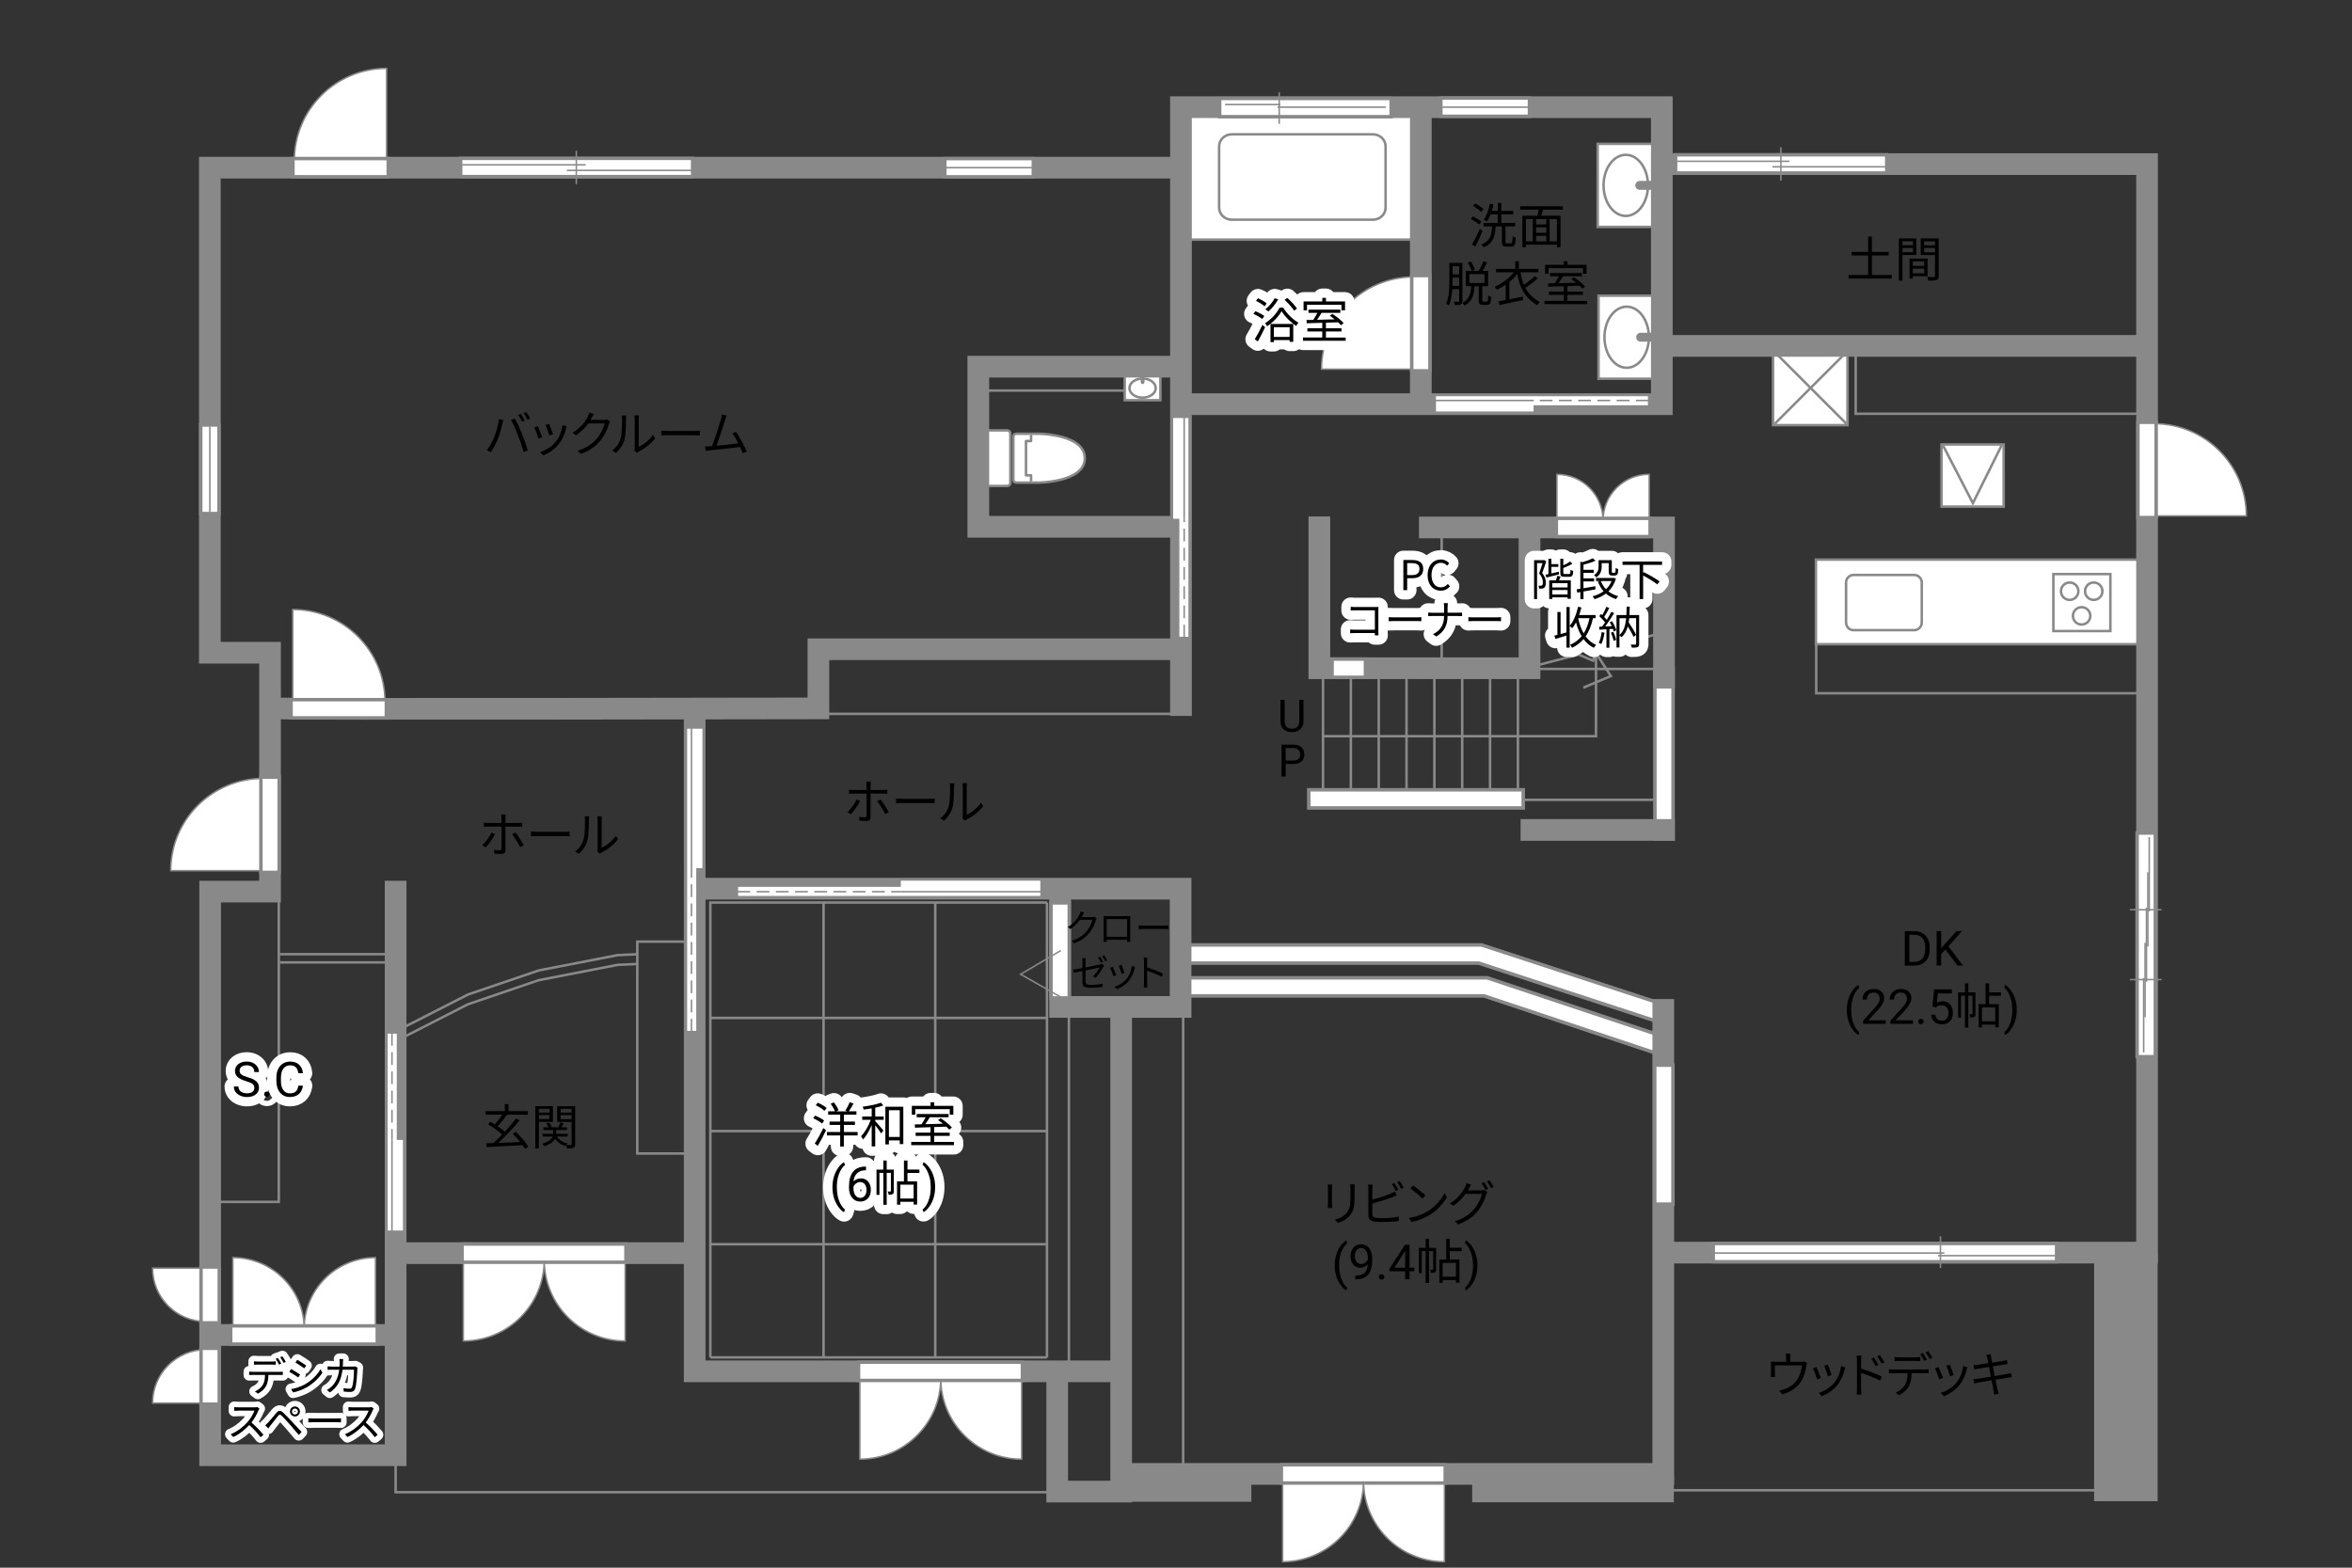 <?xml version="1.0" encoding="UTF-8"?><svg id="adrama-K" xmlns="http://www.w3.org/2000/svg" viewBox="0 0 630 420"><rect x="0" y="0" width="630" height="420" fill="#333333" stroke="none"/><defs><style>.cls-1,.cls-2,.cls-3,.cls-4,.cls-5,.cls-6,.cls-7,.cls-8,.cls-9,.cls-10,.cls-11,.cls-12,.cls-13{fill:none;}.cls-2,.cls-3,.cls-6,.cls-8,.cls-9,.cls-11,.cls-12,.cls-14,.cls-15{stroke:#898989;}.cls-2,.cls-9,.cls-11{stroke-width:.67px;}.cls-3{stroke-width:.67px;}.cls-4{stroke-width:3.93px;}.cls-4,.cls-5,.cls-6,.cls-9,.cls-11{stroke-linecap:square;}.cls-4,.cls-5,.cls-7,.cls-10,.cls-13{stroke:#fff;}.cls-5{stroke-width:3.96px;}.cls-6{stroke-width:5.81px;}.cls-16,.cls-14{fill:#fff;}.cls-17,.cls-15{fill:#898989;}.cls-7,.cls-9,.cls-10,.cls-13{stroke-linejoin:round;}.cls-7,.cls-10{stroke-width:5px;}.cls-7,.cls-13{stroke-linecap:round;}.cls-8,.cls-12,.cls-14,.cls-15{stroke-width:.4px;}.cls-12{stroke-dasharray:0 0 3.43 1.72;}.cls-13{stroke-width:3px;}</style></defs><line class="cls-3" x1="407.13" y1="214.28" x2="444.69" y2="214.28"/><line class="cls-6" x1="445.71" y1="222.35" x2="445.71" y2="181.56"/><line class="cls-4" x1="445.71" y1="222.35" x2="445.71" y2="181.56"/><polyline class="cls-6" points="317.82 264.39 397.92 264.39 443.69 279.64"/><polyline class="cls-6" points="443.98 271.14 396.45 255.59 317.24 255.59"/><polyline class="cls-4" points="317.82 264.39 397.92 264.39 443.69 279.64"/><polyline class="cls-4" points="443.98 271.14 396.45 255.59 317.24 255.59"/><line class="cls-3" x1="263.4" y1="104.64" x2="303.01" y2="104.64"/><line class="cls-3" x1="286.31" y1="271.14" x2="286.31" y2="366.79"/><polyline class="cls-3" points="446.59 399.26 573.63 399.26 573.63 337.35"/><polyline class="cls-3" points="105.97 391.34 105.97 399.78 285.52 399.78"/><rect class="cls-3" x="299.61" y="269.58" width="17.31" height="124.4"/><rect class="cls-3" x="497.06" y="92.37" width="76.57" height="18.48"/><rect class="cls-3" x="486.49" y="171.76" width="88.31" height="13.97"/><rect class="cls-3" x="386.16" y="141.55" width="23.47" height="37.26"/><line class="cls-3" x1="444.83" y1="179.22" x2="408.16" y2="179.22"/><polyline class="cls-3" points="444.69 169.69 432.9 172.74 428.34 171.5 426.73 177.01 422.82 175.36 409.19 178.9"/><line class="cls-3" x1="354.38" y1="180.48" x2="354.38" y2="212.16"/><line class="cls-3" x1="361.84" y1="180.48" x2="361.84" y2="212.16"/><line class="cls-3" x1="369.3" y1="180.48" x2="369.3" y2="212.16"/><line class="cls-3" x1="376.75" y1="180.48" x2="376.75" y2="212.16"/><line class="cls-3" x1="384.21" y1="180.48" x2="384.21" y2="212.16"/><line class="cls-3" x1="391.66" y1="180.48" x2="391.66" y2="212.16"/><line class="cls-3" x1="399.12" y1="180.48" x2="399.12" y2="212.16"/><line class="cls-3" x1="406.58" y1="180.48" x2="406.58" y2="212.16"/><rect class="cls-3" x="219.81" y="173.35" width="95.35" height="17.9"/><polyline class="cls-3" points="74.96 255.64 104.74 255.64 104.74 257.84 74.96 257.84"/><rect class="cls-3" x="55.71" y="239.46" width="18.97" height="82.54"/><rect class="cls-3" x="170.7" y="252.27" width="15.99" height="56.77"/><polyline class="cls-3" points="106.95 275.84 125.34 266.45 144.31 259.99 165.43 255.89 170.71 255.65"/><polyline class="cls-3" points="106.95 278.45 125.34 269.06 144.31 262.6 165.43 258.5 170.71 258.26"/><path d="m130.11,227.03l-.9-.61c.87-.79,1.98-2.34,2.48-3.39l.91.44c-.55,1.11-1.76,2.77-2.5,3.56Zm5.28-7.89v1.34h3.43c.31,0,.74-.03,1.07-.06v1.08c-.35-.03-.74-.04-1.05-.04h-3.45v6.3c0,.68-.32,1.03-1.12,1.03-.55,0-1.31-.03-1.85-.09l-.09-1.03c.57.1,1.16.14,1.5.14s.51-.14.51-.49v-5.86h-3.6c-.4,0-.77.01-1.12.05v-1.11c.36.05.69.08,1.1.08h3.61v-1.34c0-.27-.04-.73-.09-.92h1.22c-.03.18-.08.65-.08.92Zm4.9,7.29l-.96.53c-.51-1.03-1.48-2.64-2.17-3.46l.88-.48c.7.83,1.73,2.47,2.25,3.41Z"/><path d="m144.04,222.85h7.12c.65,0,1.12-.04,1.4-.07v1.27c-.26-.01-.81-.06-1.39-.06h-7.14c-.72,0-1.4.03-1.81.06v-1.27c.39.03,1.08.07,1.81.07Z"/><path d="m156.3,224.88c.38-1.18.39-3.78.39-5.23,0-.39-.04-.68-.09-.95h1.2c-.01.16-.06.55-.06.94,0,1.44-.05,4.22-.4,5.53-.39,1.39-1.22,2.67-2.31,3.58l-.98-.66c1.09-.78,1.87-1.94,2.26-3.2Zm3.78,2.54v-7.79c0-.49-.06-.87-.08-.96h1.2c-.01.09-.05.47-.05.96v7.5c1.2-.55,2.8-1.73,3.8-3.2l.61.88c-1.12,1.52-2.93,2.86-4.43,3.6-.21.12-.35.22-.44.3l-.69-.57c.05-.21.09-.47.09-.73Z"/><path class="cls-7" d="m65.93,289.65c-1.05-.3-1.81-.67-2.28-1.11-.48-.44-.71-.98-.71-1.62,0-.73.29-1.33.87-1.81.58-.48,1.34-.71,2.27-.71.63,0,1.2.12,1.7.37.5.25.88.58,1.16,1.02.27.43.41.9.41,1.42h-1.23c0-.56-.18-1-.53-1.32-.36-.32-.86-.48-1.5-.48-.6,0-1.07.13-1.41.4-.34.26-.5.63-.5,1.1,0,.38.16.7.48.96.32.26.86.5,1.63.71.77.22,1.37.45,1.8.71.43.26.76.56.96.91.21.35.31.76.31,1.23,0,.75-.29,1.35-.88,1.8-.58.45-1.36.68-2.34.68-.63,0-1.23-.12-1.78-.37s-.97-.58-1.27-1c-.3-.42-.45-.9-.45-1.44h1.23c0,.56.21,1,.62,1.32.41.32.96.49,1.65.49.64,0,1.14-.13,1.48-.39.34-.26.51-.62.51-1.07s-.16-.8-.48-1.05c-.32-.25-.89-.49-1.73-.73Z"/><path class="cls-7" d="m70.76,293.15c0-.2.06-.37.18-.51.12-.14.3-.2.54-.2s.42.07.55.2c.12.13.19.3.19.51s-.06.36-.19.49c-.12.13-.31.2-.55.2s-.42-.07-.54-.2c-.12-.13-.18-.29-.18-.49Z"/><path class="cls-7" d="m81.14,290.84c-.11.98-.48,1.73-1.08,2.26-.61.53-1.41.8-2.42.8-1.09,0-1.97-.39-2.62-1.17-.66-.78-.99-1.83-.99-3.14v-.89c0-.86.15-1.61.46-2.27.31-.65.74-1.15,1.3-1.5.56-.35,1.21-.52,1.96-.52.98,0,1.77.27,2.36.82s.94,1.31,1.03,2.28h-1.23c-.11-.74-.34-1.27-.69-1.6-.35-.33-.85-.5-1.48-.5-.78,0-1.39.29-1.83.86-.44.58-.66,1.4-.66,2.46v.9c0,1,.21,1.8.63,2.4s1,.89,1.76.89c.68,0,1.2-.15,1.56-.46.36-.31.6-.84.72-1.6h1.23Z"/><path d="m65.93,289.65c-1.05-.3-1.81-.67-2.28-1.11-.48-.44-.71-.98-.71-1.62,0-.73.29-1.33.87-1.81.58-.48,1.34-.71,2.27-.71.63,0,1.2.12,1.7.37.5.25.88.58,1.16,1.02.27.43.41.9.41,1.42h-1.23c0-.56-.18-1-.53-1.32-.36-.32-.86-.48-1.5-.48-.6,0-1.07.13-1.41.4-.34.26-.5.63-.5,1.1,0,.38.16.7.48.96.32.26.86.5,1.63.71.77.22,1.37.45,1.8.71.43.26.76.56.96.91.21.35.31.76.31,1.23,0,.75-.29,1.35-.88,1.8-.58.45-1.36.68-2.34.68-.63,0-1.23-.12-1.78-.37s-.97-.58-1.27-1c-.3-.42-.45-.9-.45-1.44h1.23c0,.56.21,1,.62,1.32.41.32.96.49,1.65.49.64,0,1.14-.13,1.48-.39.34-.26.51-.62.51-1.07s-.16-.8-.48-1.05c-.32-.25-.89-.49-1.73-.73Z"/><path d="m70.76,293.15c0-.2.06-.37.18-.51.12-.14.3-.2.54-.2s.42.07.55.2c.12.13.19.3.19.51s-.06.36-.19.49c-.12.13-.31.2-.55.2s-.42-.07-.54-.2c-.12-.13-.18-.29-.18-.49Z"/><path d="m81.14,290.84c-.11.98-.48,1.73-1.08,2.26-.61.53-1.41.8-2.42.8-1.09,0-1.97-.39-2.62-1.17-.66-.78-.99-1.83-.99-3.14v-.89c0-.86.15-1.61.46-2.27.31-.65.74-1.15,1.3-1.5.56-.35,1.21-.52,1.96-.52.98,0,1.77.27,2.36.82s.94,1.31,1.03,2.28h-1.23c-.11-.74-.34-1.27-.69-1.6-.35-.33-.85-.5-1.48-.5-.78,0-1.39.29-1.83.86-.44.58-.66,1.4-.66,2.46v.9c0,1,.21,1.8.63,2.4s1,.89,1.76.89c.68,0,1.2-.15,1.56-.46.36-.31.6-.84.72-1.6h1.23Z"/><path d="m227.9,218.19l-.9-.61c.87-.79,1.98-2.34,2.48-3.39l.91.44c-.55,1.1-1.76,2.77-2.5,3.56Zm5.28-7.89v1.34h3.43c.31,0,.74-.03,1.07-.07v1.08c-.35-.03-.74-.04-1.05-.04h-3.44v6.31c0,.68-.33,1.03-1.12,1.03-.55,0-1.31-.03-1.85-.09l-.09-1.03c.57.1,1.16.14,1.49.14s.51-.14.51-.49v-5.86h-3.6c-.4,0-.77.01-1.12.05v-1.1c.36.05.69.08,1.1.08h3.61v-1.34c0-.27-.04-.73-.09-.92h1.22c-.03.18-.08.65-.08.92Zm4.9,7.29l-.96.53c-.51-1.03-1.48-2.64-2.17-3.46l.88-.48c.7.83,1.73,2.47,2.25,3.41Z"/><path d="m241.84,214.01h7.12c.65,0,1.12-.04,1.4-.07v1.27c-.26-.01-.81-.07-1.39-.07h-7.14c-.72,0-1.4.03-1.81.07v-1.27c.39.03,1.08.07,1.81.07Z"/><path d="m254.1,216.03c.38-1.18.39-3.78.39-5.23,0-.39-.04-.68-.09-.95h1.2c-.01.16-.06.55-.06.94,0,1.44-.05,4.23-.4,5.52-.39,1.39-1.22,2.67-2.31,3.58l-.98-.66c1.09-.78,1.87-1.94,2.26-3.2Zm3.78,2.54v-7.79c0-.49-.06-.87-.08-.96h1.2c-.01.09-.05.47-.05.96v7.5c1.2-.55,2.79-1.73,3.8-3.2l.61.88c-1.12,1.52-2.93,2.86-4.43,3.6-.21.12-.35.22-.44.3l-.69-.57c.05-.21.09-.47.09-.73Z"/><path d="m140.61,307.77c-.17-.29-.38-.62-.64-.97-3.5.2-7.19.38-9.63.51l-.1-1.01c.56-.01,1.2-.04,1.89-.07.74-.65,1.57-1.44,2.39-2.29-.96-.87-2.52-1.98-3.77-2.74l.6-.69c.38.22.79.47,1.21.73.68-.75,1.44-1.77,1.98-2.61h-4.48v-.95h5.15v-1.88h.99v1.88h5.2v.95h-5.79l.16.07c-.73,1.03-1.66,2.21-2.47,3.04.73.49,1.43,1,1.94,1.46,1.12-1.2,2.18-2.46,2.99-3.56l.95.49c-1.62,2-3.84,4.36-5.71,6.07,1.79-.08,3.85-.17,5.86-.26-.62-.78-1.34-1.57-2-2.22l.83-.49c1.3,1.22,2.7,2.89,3.37,3.99l-.9.57Z"/><path d="m144.34,300.54v7.14h-.95v-11.32h4.71v4.19h-3.76Zm0-3.46v1h2.85v-1h-2.85Zm2.85,2.74v-1.08h-2.85v1.08h2.85Zm6.88,6.7c0,.52-.1.81-.46.98-.33.16-.88.17-1.7.17-.03-.23-.14-.61-.26-.86-.05.08-.1.16-.13.22-1.27-.34-2.22-1.01-2.82-1.95-.38.73-1.2,1.46-2.92,1.99-.12-.18-.38-.48-.57-.65,1.83-.51,2.55-1.25,2.81-1.92h-2.69v-.74h2.83v-1.01h-2.61v-.73h1.39c-.13-.34-.35-.75-.59-1.05l.75-.25c.31.4.61.94.7,1.3h1.69c.22-.4.49-.94.62-1.33l.87.29c-.22.35-.45.73-.66,1.04h1.53v.73h-2.85v1.01h3.07v.74h-2.86c.55.92,1.52,1.56,2.85,1.82-.12.1-.26.27-.38.43.55.03,1.05.03,1.21.01.17,0,.22-.07.22-.25v-5.95h-3.87v-4.2h4.82v10.17Zm-3.9-9.44v1h2.95v-1h-2.95Zm2.95,2.77v-1.11h-2.95v1.11h2.95Z"/><path d="m349.15,187.5v5.8c0,.8-.26,1.46-.76,1.97s-1.18.8-2.04.86h-.3c-.93.01-1.68-.24-2.23-.74s-.84-1.2-.84-2.08v-5.81h1.11v5.78c0,.62.17,1.1.51,1.44s.82.51,1.45.51,1.12-.17,1.46-.51.51-.82.51-1.44v-5.78h1.13Z"/><path d="m344.38,204.69v3.34h-1.12v-8.53h3.15c.93,0,1.67.24,2.19.71s.79,1.11.79,1.89c0,.83-.26,1.47-.78,1.91s-1.26.67-2.22.67h-2.01Zm0-.92h2.02c.6,0,1.06-.14,1.38-.43.32-.28.48-.69.48-1.23s-.16-.92-.48-1.22-.76-.46-1.32-.48h-2.09v3.35Z"/><path d="m356.79,318.3v4.34c0,.33.03.75.05.99h-1.2c.03-.2.06-.61.06-1v-4.33c0-.23-.03-.69-.05-.94h1.18c-.03.25-.05.62-.05.94Zm6.05.09v2.11c0,3.12-.43,4.15-1.37,5.26-.85,1.01-2.15,1.57-3.09,1.9l-.84-.9c1.2-.3,2.3-.82,3.11-1.73.92-1.08,1.08-2.13,1.08-4.59v-2.05c0-.44-.03-.81-.07-1.13h1.22c-.03.33-.04.69-.04,1.13Z"/><path d="m367.59,318.43v2.94c1.53-.38,3.59-1,4.94-1.59.39-.17.78-.36,1.14-.58l.46,1.04c-.36.16-.83.36-1.22.51-1.46.58-3.71,1.27-5.32,1.69v2.86c0,.66.27.83.91.96.4.07,1.08.1,1.72.1,1.38,0,3.37-.13,4.45-.42v1.18c-1.13.17-3.08.27-4.5.27-.77,0-1.55-.04-2.08-.13-1-.18-1.56-.64-1.56-1.69v-7.15c0-.31-.03-.75-.08-1.05h1.21c-.04.3-.06.69-.06,1.05Zm6.97.29l-.7.33c-.26-.53-.7-1.31-1.05-1.81l.69-.3c.33.47.79,1.26,1.07,1.78Zm1.46-.53l-.7.33c-.29-.57-.71-1.3-1.08-1.79l.69-.3c.34.48.84,1.29,1.09,1.77Z"/><path d="m382.59,324.41c2-1.26,3.59-3.19,4.34-4.78l.62,1.1c-.88,1.62-2.4,3.39-4.37,4.63-1.3.82-2.94,1.61-5.11,2.02l-.69-1.07c2.28-.34,3.96-1.13,5.2-1.9Zm-.77-4.12l-.82.82c-.65-.68-2.28-2.07-3.24-2.72l.74-.79c.92.61,2.59,1.96,3.32,2.69Z"/><path d="m393.47,318.37c-.09.18-.19.36-.3.55h3.52c.35,0,.64-.04.84-.12l.86.52c-.1.18-.23.48-.3.69-.35,1.31-1.14,3.07-2.3,4.49-1.18,1.44-2.74,2.63-5.17,3.54l-.95-.86c2.39-.7,4.02-1.87,5.2-3.26,1-1.18,1.81-2.87,2.07-4.06h-4.38c-.79,1.11-1.87,2.26-3.3,3.2l-.9-.66c2.24-1.34,3.51-3.24,4.08-4.39.13-.23.32-.7.4-1.04l1.2.4c-.21.34-.44.78-.57,1.01Zm5.14.14l-.7.31c-.26-.52-.7-1.31-1.05-1.79l.69-.3c.33.47.79,1.25,1.07,1.78Zm1.46-.53l-.7.31c-.29-.56-.71-1.3-1.08-1.78l.69-.3c.34.48.85,1.29,1.09,1.77Z"/><path d="m357.52,338.98c0-.96.13-1.87.38-2.75.26-.88.64-1.68,1.15-2.4.51-.72,1.03-1.23,1.58-1.52l.24.78c-.62.47-1.12,1.2-1.52,2.17-.4.97-.61,2.06-.65,3.27v.54c0,1.63.29,3.05.89,4.25.36.72.79,1.28,1.28,1.69l-.24.72c-.56-.31-1.1-.84-1.61-1.57-1-1.44-1.5-3.16-1.5-5.16Z"/><path d="m366.38,338.67c-.25.29-.54.53-.88.71s-.71.27-1.12.27c-.53,0-1-.13-1.39-.39-.4-.26-.7-.63-.92-1.11-.22-.48-.32-1-.32-1.58,0-.62.12-1.17.35-1.67.23-.49.57-.87,1-1.14s.94-.39,1.51-.39c.91,0,1.63.34,2.16,1.03.53.68.79,1.62.79,2.8v.34c0,1.8-.36,3.11-1.07,3.94s-1.78,1.25-3.22,1.27h-.23v-1h.25c.97-.02,1.71-.27,2.23-.76.52-.49.8-1.26.85-2.32Zm-1.81,0c.39,0,.76-.12,1.09-.36.33-.24.58-.54.73-.9v-.47c0-.77-.17-1.4-.5-1.88s-.76-.72-1.27-.72-.93.2-1.24.59-.47.92-.47,1.56.15,1.15.45,1.56.71.61,1.21.61Z"/><path d="m369.33,342.11c0-.2.06-.37.18-.51.12-.14.3-.2.54-.2s.42.07.55.2c.12.13.19.3.19.51s-.06.36-.19.49-.31.2-.55.2-.42-.07-.54-.2c-.12-.13-.18-.29-.18-.49Z"/><path d="m377.56,339.63h1.28v.96h-1.28v2.15h-1.18v-2.15h-4.21v-.69l4.14-6.4h1.25v6.14Zm-4.06,0h2.88v-4.53l-.14.25-2.74,4.28Z"/><path d="m384.68,340.05c0,.39-.05.65-.3.81s-.58.18-1.08.18c-.03-.25-.13-.62-.25-.87.35.01.61.01.71,0,.1,0,.13-.03.13-.13v-4.86h-1.12v8.55h-.9v-8.55h-1.05v5.9h-.78v-6.77h1.83v-2.44h.9v2.44h1.9v5.75Zm3.65-4.85v2.25h2.59v6.21h-.94v-.73h-3.56v.77h-.88v-6.25h1.85v-5.58h.95v2.42h3.19v.91h-3.19Zm1.65,3.13h-3.56v3.72h3.56v-3.72Z"/><path d="m395.74,339.04c0,.94-.12,1.85-.37,2.71-.25.87-.63,1.66-1.14,2.4s-1.04,1.25-1.6,1.56l-.25-.72c.65-.5,1.18-1.27,1.57-2.33s.6-2.22.61-3.5v-.2c0-.89-.09-1.72-.28-2.48-.19-.76-.45-1.45-.78-2.05-.33-.6-.71-1.08-1.12-1.42l.25-.72c.56.31,1.09.83,1.6,1.55.51.72.88,1.52,1.14,2.39s.38,1.8.38,2.8Z"/><path d="m510.21,258.7v-9.24h2.61c.8,0,1.51.18,2.13.53s1.09.86,1.43,1.52c.34.66.51,1.41.51,2.26v.59c0,.87-.17,1.64-.5,2.29-.34.66-.82,1.16-1.44,1.51-.62.35-1.35.53-2.18.54h-2.56Zm1.22-8.25v7.25h1.28c.94,0,1.67-.29,2.19-.88.52-.58.78-1.42.78-2.5v-.54c0-1.05-.25-1.87-.74-2.45s-1.19-.88-2.1-.89h-1.42Z"/><path d="m521.09,254.4l-1.13,1.17v3.12h-1.22v-9.24h1.22v4.57l4.11-4.57h1.47l-3.64,4.08,3.92,5.16h-1.46l-3.28-4.3Z"/><path d="m494.68,270.54c0-.96.13-1.87.38-2.75.26-.88.64-1.68,1.15-2.4.51-.72,1.03-1.23,1.58-1.52l.24.78c-.62.47-1.12,1.2-1.52,2.17-.4.97-.61,2.06-.65,3.27v.54c0,1.63.29,3.05.89,4.25.36.72.79,1.28,1.28,1.69l-.24.72c-.56-.31-1.1-.84-1.61-1.57-1-1.44-1.5-3.16-1.5-5.16Z"/><path d="m505.11,274.3h-6.06v-.84l3.2-3.55c.47-.54.8-.97.98-1.31.18-.34.27-.68.27-1.04,0-.48-.15-.88-.44-1.19-.29-.31-.68-.46-1.17-.46-.58,0-1.04.17-1.36.5-.32.33-.49.79-.49,1.39h-1.17c0-.85.27-1.54.82-2.06s1.28-.79,2.2-.79c.86,0,1.54.23,2.04.68.5.45.75,1.05.75,1.8,0,.91-.58,1.99-1.74,3.25l-2.48,2.68h4.64v.96Z"/><path d="m512.41,274.3h-6.06v-.84l3.2-3.55c.47-.54.8-.97.98-1.31.18-.34.27-.68.27-1.04,0-.48-.15-.88-.44-1.19-.29-.31-.68-.46-1.17-.46-.58,0-1.04.17-1.36.5-.32.33-.49.79-.49,1.39h-1.17c0-.85.27-1.54.82-2.06s1.28-.79,2.2-.79c.86,0,1.54.23,2.04.68.5.45.75,1.05.75,1.8,0,.91-.58,1.99-1.74,3.25l-2.48,2.68h4.64v.96Z"/><path d="m513.8,273.68c0-.2.06-.37.18-.51.12-.14.3-.2.54-.2s.42.07.55.2c.12.13.19.3.19.51s-.06.36-.19.49-.31.2-.55.2-.42-.07-.54-.2c-.12-.13-.18-.29-.18-.49Z"/><path d="m517.61,269.66l.47-4.61h4.74v1.09h-3.74l-.28,2.52c.45-.27.97-.4,1.54-.4.84,0,1.51.28,2.01.83s.74,1.31.74,2.26-.26,1.7-.77,2.25c-.51.55-1.23.82-2.16.82-.82,0-1.48-.23-2-.68-.52-.45-.81-1.08-.88-1.88h1.11c.07.53.26.93.57,1.2s.71.4,1.21.4c.55,0,.97-.19,1.29-.56.31-.37.47-.89.47-1.54,0-.62-.17-1.11-.5-1.49-.34-.38-.78-.56-1.34-.56-.51,0-.91.11-1.21.34l-.31.25-.94-.24Z"/><path d="m529.14,271.62c0,.39-.05.65-.3.81s-.58.18-1.08.18c-.03-.25-.13-.62-.25-.87.35.01.61.01.71,0,.1,0,.13-.03.13-.13v-4.86h-1.12v8.55h-.9v-8.55h-1.05v5.9h-.78v-6.77h1.83v-2.44h.9v2.44h1.9v5.75Zm3.65-4.85v2.25h2.59v6.21h-.94v-.73h-3.56v.77h-.88v-6.25h1.85v-5.58h.95v2.42h3.18v.91h-3.18Zm1.65,3.13h-3.56v3.72h3.56v-3.72Z"/><path d="m540.2,270.61c0,.94-.12,1.85-.37,2.71-.25.87-.63,1.66-1.14,2.4s-1.04,1.25-1.6,1.56l-.25-.72c.65-.5,1.18-1.27,1.57-2.33s.6-2.22.61-3.5v-.2c0-.89-.09-1.72-.28-2.48-.19-.76-.45-1.45-.78-2.05-.33-.6-.71-1.08-1.12-1.42l.25-.72c.56.31,1.09.83,1.6,1.55.51.72.88,1.52,1.14,2.39s.38,1.8.38,2.8Z"/><rect class="cls-1" x="301.16" y="100.18" width="9.76" height="7.14"/><rect class="cls-16" x="301.27" y="100.49" width="9.56" height="6.73"/><path class="cls-2" d="m310.82,100.49v6.73h-9.56v-6.73h9.56Z"/><path class="cls-2" d="m302.53,103.98c0,1.41,1.57,2.56,3.52,2.56s3.52-1.15,3.52-2.56-1.57-2.56-3.52-2.56-3.52,1.15-3.52,2.56Z"/><path class="cls-17" d="m306.56,100.57v1.8c0,.28-.23.52-.51.52s-.51-.23-.51-.52v-1.8h1.03Z"/><rect class="cls-1" x="427.71" y="38.3" width="16.61" height="22.72"/><rect class="cls-16" x="427.95" y="38.54" width="15.65" height="22.25"/><path class="cls-2" d="m443.6,60.79h-15.65v-22.25h15.65v22.25Z"/><path class="cls-2" d="m435.48,57.85c-3.28,0-5.95-3.66-5.95-8.19s2.67-8.18,5.95-8.18,5.95,3.66,5.95,8.18-2.67,8.19-5.95,8.19Z"/><path class="cls-17" d="m443.42,48.47h-4.19c-.66,0-1.2.53-1.2,1.19s.53,1.2,1.2,1.2h4.19v-2.39Z"/><rect class="cls-1" x="427.94" y="78.98" width="16.61" height="22.72"/><rect class="cls-16" x="428.18" y="79.22" width="15.65" height="22.25"/><path class="cls-2" d="m443.83,101.47h-15.65v-22.25h15.65v22.25Z"/><path class="cls-2" d="m435.72,98.53c-3.28,0-5.95-3.66-5.95-8.19s2.67-8.18,5.95-8.18,5.95,3.66,5.95,8.18-2.67,8.19-5.95,8.19Z"/><path class="cls-17" d="m443.65,89.15h-4.19c-.66,0-1.2.53-1.2,1.19s.53,1.2,1.2,1.2h4.19v-2.39Z"/><rect class="cls-16" x="316.92" y="30.19" width="62.58" height="34.01"/><rect class="cls-11" x="316.92" y="30.19" width="62.58" height="34.01"/><path class="cls-11" d="m371.14,55.64c0,1.78-1.52,3.22-3.4,3.22h-37.79c-1.88,0-3.4-1.44-3.4-3.22v-16.43c0-1.78,1.53-3.22,3.4-3.22h37.79c1.88,0,3.4,1.44,3.4,3.22v16.43Z"/><rect class="cls-16" x="263.69" y="115.3" width="6.94" height="14.89" rx=".81" ry=".81"/><path class="cls-16" d="m290.57,122.75c0-6.55-12.62-6.55-12.62-6.55h-5.71c-.45,0-.81.33-.81.74v11.62c0,.41.36.74.81.74h5.71s12.62,0,12.62-6.55Z"/><rect class="cls-11" x="263.69" y="115.3" width="6.94" height="14.89" rx=".81" ry=".81"/><path class="cls-11" d="m290.57,122.75c0-6.55-12.62-6.55-12.62-6.55h-5.71c-.45,0-.81.33-.81.74v11.62c0,.41.36.74.81.74h5.71s12.62,0,12.62-6.55Z"/><polyline class="cls-9" points="276.18 116.86 276.18 118.16 274.82 118.16 274.82 127.34 276.18 127.34 276.18 128.64"/><rect class="cls-16" x="486.4" y="149.93" width="87.98" height="22.66"/><rect class="cls-11" x="486.4" y="149.93" width="87.98" height="22.66"/><path class="cls-11" d="m496.51,154.04h16.22c1.12,0,2.03.91,2.03,2.03v10.73c0,1.12-.91,2.03-2.03,2.03h-16.22c-1.12,0-2.03-.91-2.03-2.03v-10.73c0-1.12.91-2.03,2.03-2.03Z"/><rect class="cls-11" x="550.01" y="153.8" width="15.27" height="15.27"/><path class="cls-11" d="m554.38,160.72c1.28,0,2.33-1.04,2.33-2.33s-1.04-2.33-2.33-2.33-2.33,1.04-2.33,2.33,1.04,2.33,2.33,2.33Z"/><path class="cls-11" d="m560.82,160.72c1.28,0,2.33-1.04,2.33-2.33s-1.04-2.33-2.33-2.33-2.33,1.04-2.33,2.33,1.04,2.33,2.33,2.33Z"/><path class="cls-11" d="m557.58,167.32c1.28,0,2.33-1.04,2.33-2.32s-1.04-2.33-2.33-2.33-2.33,1.04-2.33,2.33,1.04,2.32,2.33,2.32Z"/><rect class="cls-16" x="474.92" y="93.95" width="19.95" height="19.95"/><rect class="cls-11" x="474.92" y="93.95" width="19.95" height="19.95"/><line class="cls-11" x1="494.33" y1="94.59" x2="475.63" y2="113.29"/><line class="cls-11" x1="494.33" y1="113.29" x2="475.63" y2="94.59"/><rect class="cls-16" x="520.05" y="119.08" width="16.65" height="16.65"/><rect class="cls-11" x="520.05" y="119.08" width="16.65" height="16.65"/><polyline class="cls-11" points="535.98 119.66 528.45 134.81 520.62 119.66"/><polyline class="cls-6" points="105.97 238.87 105.97 389.87 56.29 389.87 56.29 238.87 72.33 238.87 72.33 174.87 56.21 174.87 56.21 44.92 313.69 44.92"/><path class="cls-6" d="m74.29,189.78c1.47.29,144.93,0,144.93,0v-15.84h94.76"/><polyline class="cls-6" points="316.33 188.9 316.33 28.71 445.13 28.71 445.13 108.28 317.8 108.28"/><line class="cls-6" x1="380.58" y1="105.75" x2="380.58" y2="30.06"/><polyline class="cls-6" points="314.57 98.24 262.05 98.24 262.05 141.13 313.69 141.13"/><polyline class="cls-6" points="186.07 190.95 186.07 367.39 297.85 367.39"/><polyline class="cls-6" points="283.18 369.33 283.18 399.61 300.31 399.61 300.31 273.1"/><polyline class="cls-6" points="283.96 239.46 283.96 269.77 316.23 269.77 316.23 238.09 187.93 238.09"/><polyline class="cls-6" points="445.71 181.56 445.71 141.31 382.99 141.31"/><line class="cls-6" x1="410.21" y1="222.35" x2="445.71" y2="222.35"/><polyline class="cls-6" points="353.4 141.27 353.4 179.02 409.69 179.02 409.69 143.81"/><line class="cls-6" x1="353" y1="214.03" x2="405.58" y2="214.03"/><polyline class="cls-6" points="445.52 270.56 445.52 394.88 302.42 394.88"/><polyline class="cls-6" points="447.18 335.59 575.1 335.59 575.1 43.97 447.18 43.97"/><line class="cls-6" x1="447.01" y1="92.67" x2="572.87" y2="92.67"/><line class="cls-6" x1="107.54" y1="335.73" x2="184.6" y2="335.73"/><line class="cls-6" x1="104.45" y1="357.66" x2="57.8" y2="357.66"/><polyline class="cls-3" points="354.47 197.23 427.5 197.23 427.5 174.99 431.48 181.12 424.12 184.23"/><line class="cls-3" x1="280.44" y1="241.8" x2="280.44" y2="363.66"/><line class="cls-3" x1="250.51" y1="241.8" x2="250.51" y2="363.66"/><line class="cls-3" x1="220.59" y1="241.8" x2="220.59" y2="363.66"/><polyline class="cls-3" points="190.27 363.66 190.27 241.8 280.44 241.8"/><line class="cls-3" x1="280.44" y1="363.66" x2="190.27" y2="363.66"/><line class="cls-3" x1="280.44" y1="333.34" x2="190.27" y2="333.34"/><line class="cls-3" x1="280.44" y1="303.03" x2="190.27" y2="303.03"/><line class="cls-3" x1="280.44" y1="272.71" x2="190.27" y2="272.71"/><rect class="cls-17" x="299.84" y="394.42" width="35.35" height="7.92"/><rect class="cls-17" x="394.34" y="395.15" width="54.01" height="7.33"/><rect class="cls-17" x="560.92" y="335.69" width="17.02" height="66.5"/><path class="cls-7" d="m414.18,150.38c-.32.97-.73,2.18-1.1,3.15.8.97.98,1.83.98,2.57.01.64-.13,1.14-.44,1.37-.16.12-.36.18-.59.22-.22.02-.49.02-.74.01-.01-.23-.1-.55-.23-.78.25.01.47.02.62.01.16,0,.28-.04.37-.08.17-.14.23-.48.23-.84-.01-.64-.2-1.45-1-2.38.31-.88.64-1.94.88-2.76h-1.45v9.63h-.79v-10.43h2.55l.12-.04.59.35Zm3.42,3.5c-1.19.3-2.42.62-3.38.85l-.24-.76c.24-.05.49-.1.78-.16v-4.11h.8v1.44h1.86v.73h-1.86v1.76c.62-.14,1.29-.3,1.97-.46l.07.7Zm.42.59c-.13.35-.28.71-.41,1.02h3.14v4.94h-.86v-.4h-4.1v.44h-.82v-4.99h1.79c.14-.4.3-.86.37-1.21l.89.19Zm1.87,1.77h-4.1v1.14h4.1v-1.14Zm0,3.03v-1.2h-4.1v1.2h4.1Zm.41-5.49c.29,0,.36-.14.38-1.13.18.13.5.26.74.32-.1,1.24-.32,1.55-1.04,1.55h-1.34c-.9,0-1.1-.22-1.1-1.1v-3.72h.8v1.76c.68-.3,1.38-.68,1.8-1.03l.62.59c-.68.44-1.59.85-2.42,1.15v1.25c0,.31.05.36.4.36h1.16Z"/><path class="cls-7" d="m424.15,158.46v2.04h-.84v-1.88l-.83.14-.16-.86.98-.16v-7.28l.48.17c1.07-.29,2.18-.68,2.83-1.06l.77.64c-.89.43-2.11.8-3.24,1.08v1.38h2.76v.82h-2.76v1.46h2.85v.83h-2.85v1.82c.98-.16,2.09-.35,3.17-.54l.05.83-3.21.58Zm8.68-3.42c-.42,1.42-1.12,2.53-2,3.39.73.59,1.61,1.02,2.63,1.3-.22.17-.47.53-.59.77-1.04-.32-1.96-.82-2.71-1.48-.91.68-1.96,1.18-3.08,1.51-.1-.23-.31-.59-.49-.78,1.07-.28,2.09-.72,2.94-1.35-.65-.72-1.15-1.6-1.52-2.58l.59-.16h-1.08v-.82h4.59l.17-.04.56.23Zm-3.81-3.26c0,.97-.24,2.15-1.44,2.9-.11-.17-.43-.49-.6-.61,1.07-.66,1.21-1.52,1.21-2.31v-1.69h3.54v2.94c0,.23.01.35.07.4.05.04.11.05.19.05h.35c.1,0,.2-.01.25-.04.06-.04.11-.12.13-.26.02-.18.05-.54.05-1.02.16.13.46.28.68.34-.02.47-.06,1.01-.12,1.2-.07.2-.19.32-.36.4-.13.08-.37.12-.56.12h-.61c-.22,0-.5-.06-.66-.22-.17-.14-.24-.35-.24-1.01v-2.1h-1.88v.92Zm-.23,3.89c.32.83.79,1.57,1.39,2.19.64-.61,1.15-1.33,1.51-2.19h-2.9Z"/><path class="cls-7" d="m440.12,151.33v2.14l.16-.18c1.43.68,3.31,1.76,4.26,2.48l-.62.8c-.82-.67-2.42-1.65-3.79-2.39v6.31h-.95v-9.16h-4.58v-.89h10.59v.89h-5.06Z"/><path class="cls-7" d="m426.69,165.62c-.44,1.95-1.05,3.56-1.97,4.86.74,1.02,1.67,1.82,2.81,2.31-.19.17-.48.52-.61.76-1.12-.54-2.03-1.33-2.76-2.33-.82.95-1.83,1.72-3.08,2.33-.08-.2-.35-.61-.52-.79,1.28-.58,2.29-1.33,3.08-2.3-.64-1.07-1.12-2.31-1.49-3.71-.31.59-.65,1.13-1.02,1.58-.14-.17-.47-.47-.68-.64v5.82h-.86v-3.23c-1.06.32-2.11.65-2.95.9l-.3-.89c.24-.06.52-.12.82-.2v-6.14h.85v5.92c.5-.13,1.04-.28,1.58-.43v-6.82h.86v5.04c1.06-1.21,1.8-3.11,2.25-5.1l.89.18c-.17.7-.36,1.38-.6,2.04h4.4v.84h-.71Zm-3.96,0c.31,1.51.79,2.89,1.47,4.07.72-1.12,1.21-2.47,1.56-4.07h-3.03Z"/><path class="cls-7" d="m429.78,169.5c-.17,1.13-.46,2.28-.85,3.05-.14-.11-.5-.28-.7-.34.4-.73.65-1.8.78-2.85l.77.14Zm2.02-3.07c.49.77.97,1.8,1.13,2.45l-.67.3c-.05-.2-.12-.44-.22-.7l-.95.06v4.99h-.79v-4.94c-.68.04-1.33.07-1.88.11l-.07-.79.79-.04c.25-.32.53-.71.79-1.1-.37-.53-1-1.2-1.55-1.69l.46-.59c.12.1.23.2.35.31.41-.67.83-1.57,1.08-2.23l.78.31c-.41.79-.91,1.74-1.36,2.41.26.26.5.54.7.78.47-.74.9-1.51,1.21-2.15l.76.34c-.68,1.14-1.6,2.54-2.39,3.57l1.77-.07c-.17-.37-.36-.76-.56-1.08l.62-.25Zm.34,2.84c.32.68.65,1.6.77,2.18l-.68.23c-.12-.6-.42-1.5-.73-2.19l.65-.22Zm6.92,3.23c0,.47-.1.73-.4.86-.32.14-.83.16-1.57.16-.04-.23-.16-.61-.28-.83.55.02,1.07.01,1.24.01.16,0,.2-.05.2-.22v-6.86h-1.85c-.04.38-.08.76-.14,1.13.74,1.09,1.57,2.45,1.98,3.32l-.66.56c-.34-.74-.95-1.83-1.56-2.81-.32,1.19-.85,2.18-1.72,2.91-.11-.16-.32-.38-.52-.52v3.26h-.79v-8.7h2.64c.05-.72.06-1.46.07-2.24h.84c-.01.78-.04,1.52-.08,2.24h2.59v7.7Zm-5.27-2.37c1.16-1.01,1.61-2.6,1.79-4.5h-1.79v4.5Z"/><path d="m414.18,150.38c-.32.97-.73,2.18-1.1,3.15.8.97.98,1.83.98,2.57.01.64-.13,1.14-.44,1.37-.16.12-.36.18-.59.22-.22.02-.49.02-.74.01-.01-.23-.1-.55-.23-.78.25.01.47.02.62.01.16,0,.28-.04.37-.08.17-.14.23-.48.23-.84-.01-.64-.2-1.45-1-2.38.31-.88.64-1.94.88-2.76h-1.45v9.63h-.79v-10.43h2.55l.12-.04.59.35Zm3.42,3.5c-1.19.3-2.42.62-3.38.85l-.24-.76c.24-.05.49-.1.78-.16v-4.11h.8v1.44h1.86v.73h-1.86v1.76c.62-.14,1.29-.3,1.97-.46l.07.7Zm.42.59c-.13.35-.28.71-.41,1.02h3.14v4.94h-.86v-.4h-4.1v.44h-.82v-4.99h1.79c.14-.4.3-.86.37-1.21l.89.19Zm1.87,1.77h-4.1v1.14h4.1v-1.14Zm0,3.03v-1.2h-4.1v1.2h4.1Zm.41-5.49c.29,0,.36-.14.38-1.13.18.13.5.26.74.32-.1,1.24-.32,1.55-1.04,1.55h-1.34c-.9,0-1.1-.22-1.1-1.1v-3.72h.8v1.76c.68-.3,1.38-.68,1.8-1.03l.62.59c-.68.44-1.59.85-2.42,1.15v1.25c0,.31.05.36.4.36h1.16Z"/><path d="m424.15,158.46v2.04h-.84v-1.88l-.83.14-.16-.86.98-.16v-7.28l.48.17c1.07-.29,2.18-.68,2.83-1.06l.77.64c-.89.43-2.11.8-3.24,1.08v1.38h2.76v.82h-2.76v1.46h2.85v.83h-2.85v1.82c.98-.16,2.09-.35,3.17-.54l.05.83-3.21.58Zm8.68-3.42c-.42,1.42-1.12,2.53-2,3.39.73.59,1.61,1.02,2.63,1.3-.22.17-.47.53-.59.77-1.04-.32-1.96-.82-2.71-1.48-.91.68-1.96,1.18-3.08,1.51-.1-.23-.31-.59-.49-.78,1.07-.28,2.09-.72,2.94-1.35-.65-.72-1.15-1.6-1.52-2.58l.59-.16h-1.08v-.82h4.59l.17-.04.56.23Zm-3.81-3.26c0,.97-.24,2.15-1.44,2.9-.11-.17-.43-.49-.6-.61,1.07-.66,1.21-1.52,1.21-2.31v-1.69h3.54v2.94c0,.23.01.35.07.4.05.04.11.05.19.05h.35c.1,0,.2-.01.25-.04.06-.04.11-.12.13-.26.02-.18.05-.54.05-1.02.16.13.46.28.68.34-.02.47-.06,1.01-.12,1.2-.07.2-.19.32-.36.4-.13.08-.37.12-.56.12h-.61c-.22,0-.5-.06-.66-.22-.17-.14-.24-.35-.24-1.01v-2.1h-1.88v.92Zm-.23,3.89c.32.83.79,1.57,1.39,2.19.64-.61,1.15-1.33,1.51-2.19h-2.9Z"/><path d="m440.12,151.33v2.14l.16-.18c1.43.68,3.31,1.76,4.26,2.48l-.62.8c-.82-.67-2.42-1.65-3.79-2.39v6.31h-.95v-9.16h-4.58v-.89h10.59v.89h-5.06Z"/><path d="m426.69,165.62c-.44,1.95-1.05,3.56-1.97,4.86.74,1.02,1.67,1.82,2.81,2.31-.19.17-.48.52-.61.76-1.12-.54-2.03-1.33-2.76-2.33-.82.95-1.83,1.72-3.08,2.33-.08-.2-.35-.61-.52-.79,1.28-.58,2.29-1.33,3.08-2.3-.64-1.07-1.12-2.31-1.49-3.71-.31.59-.65,1.13-1.02,1.58-.14-.17-.47-.47-.68-.64v5.82h-.86v-3.23c-1.06.32-2.11.65-2.95.9l-.3-.89c.24-.06.52-.12.82-.2v-6.14h.85v5.92c.5-.13,1.04-.28,1.58-.43v-6.82h.86v5.04c1.06-1.21,1.8-3.11,2.25-5.1l.89.18c-.17.7-.36,1.38-.6,2.04h4.4v.84h-.71Zm-3.96,0c.31,1.51.79,2.89,1.47,4.07.72-1.12,1.21-2.47,1.56-4.07h-3.03Z"/><path d="m429.78,169.5c-.17,1.13-.46,2.28-.85,3.05-.14-.11-.5-.28-.7-.34.4-.73.65-1.8.78-2.85l.77.14Zm2.02-3.07c.49.77.97,1.8,1.13,2.45l-.67.3c-.05-.2-.12-.44-.22-.7l-.95.06v4.99h-.79v-4.94c-.68.04-1.33.07-1.88.11l-.07-.79.79-.04c.25-.32.53-.71.79-1.1-.37-.53-1-1.2-1.55-1.69l.46-.59c.12.1.23.2.35.31.41-.67.83-1.57,1.08-2.23l.78.31c-.41.79-.91,1.74-1.36,2.41.26.26.5.54.7.78.47-.74.9-1.51,1.21-2.15l.76.34c-.68,1.14-1.6,2.54-2.39,3.57l1.77-.07c-.17-.37-.36-.76-.56-1.08l.62-.25Zm.34,2.84c.32.68.65,1.6.77,2.18l-.68.23c-.12-.6-.42-1.5-.73-2.19l.65-.22Zm6.92,3.23c0,.47-.1.73-.4.86-.32.14-.83.16-1.57.16-.04-.23-.16-.61-.28-.83.55.02,1.07.01,1.24.01.16,0,.2-.05.2-.22v-6.86h-1.85c-.04.38-.08.76-.14,1.13.74,1.09,1.57,2.45,1.98,3.32l-.66.56c-.34-.74-.95-1.83-1.56-2.81-.32,1.19-.85,2.18-1.72,2.91-.11-.16-.32-.38-.52-.52v3.26h-.79v-8.7h2.64c.05-.72.06-1.46.07-2.24h.84c-.01.78-.04,1.52-.08,2.24h2.59v7.7Zm-5.27-2.37c1.16-1.01,1.61-2.6,1.79-4.5h-1.79v4.5Z"/><path d="m133.64,112.28l1.16.25c-.08.29-.18.66-.23.94-.18.82-.64,2.74-1.18,4.07-.48,1.2-1.18,2.53-1.91,3.57l-1.1-.47c.82-1.08,1.55-2.44,2-3.54.56-1.34,1.1-3.31,1.27-4.82Zm3.24.22l1.05-.35c.52.94,1.35,2.73,1.9,4.11.53,1.29,1.22,3.28,1.56,4.45l-1.16.38c-.32-1.33-.92-3.08-1.47-4.47-.52-1.34-1.31-3.15-1.89-4.11Zm3.67.17l-.7.31c-.26-.53-.7-1.31-1.05-1.81l.69-.29c.33.46.81,1.25,1.07,1.78Zm1.46-.53l-.7.31c-.29-.57-.7-1.3-1.08-1.79l.69-.29c.35.47.85,1.29,1.09,1.77Z"/><path d="m145.24,117.12l-.99.36c-.19-.68-.9-2.47-1.16-2.93l.96-.38c.26.56.94,2.26,1.18,2.94Zm6.34-2.21c-.35,1.43-.91,2.82-1.85,3.99-1.2,1.53-2.78,2.54-4.24,3.09l-.86-.87c1.51-.44,3.16-1.43,4.23-2.77.92-1.13,1.6-2.78,1.79-4.45l1.12.35c-.09.27-.14.48-.19.65Zm-3.48,1.43l-.96.34c-.14-.58-.74-2.24-1.01-2.82l.95-.33c.22.52.86,2.24,1.03,2.81Z"/><path d="m158.48,111.95c-.09.18-.19.36-.31.55h3.52c.35,0,.64-.04.85-.13l.87.53c-.1.18-.23.48-.3.69-.35,1.31-1.16,3.07-2.31,4.47-1.18,1.44-2.73,2.64-5.17,3.54l-.94-.84c2.38-.7,4-1.89,5.19-3.26,1.01-1.2,1.81-2.87,2.08-4.06h-4.39c-.79,1.09-1.89,2.25-3.3,3.2l-.9-.68c2.24-1.34,3.52-3.22,4.08-4.39.13-.22.33-.69.4-1.03l1.21.39c-.22.34-.46.78-.57,1.03Z"/><path d="m166.23,117.48c.38-1.18.39-3.78.39-5.23,0-.39-.04-.68-.09-.95h1.2c-.01.16-.06.55-.06.94,0,1.44-.05,4.23-.4,5.53-.39,1.39-1.22,2.67-2.31,3.58l-.98-.66c1.09-.78,1.87-1.94,2.26-3.2Zm3.78,2.54v-7.79c0-.49-.06-.87-.08-.96h1.2c-.01.09-.05.47-.05.96v7.5c1.2-.55,2.8-1.73,3.8-3.2l.61.88c-1.12,1.52-2.93,2.86-4.43,3.6-.21.12-.35.22-.44.3l-.69-.57c.05-.21.09-.47.09-.73Z"/><path d="m178.95,115.46h7.12c.65,0,1.12-.04,1.4-.07v1.27c-.26-.01-.81-.07-1.39-.07h-7.14c-.72,0-1.4.03-1.81.07v-1.27c.39.03,1.08.07,1.81.07Z"/><path d="m194.22,112.53c-.38,1.22-1.66,5.21-2.31,6.9,1.91-.18,4.41-.46,5.84-.65-.52-1.03-1.1-2.04-1.59-2.67l.98-.44c.92,1.34,2.34,3.95,2.89,5.29l-1.09.49c-.17-.47-.42-1.07-.71-1.7-2,.26-6.36.74-8.1.9-.32.03-.7.09-1.08.14l-.2-1.21c.39.01.83,0,1.21-.01.2-.01.42-.03.65-.04.73-1.79,2.05-5.95,2.42-7.23.16-.6.21-.91.25-1.25l1.3.26c-.13.32-.27.66-.44,1.21Z"/><path d="m479.53,363.63v1.21h2.91c.48,0,.73-.04.9-.1l.7.44c-.07.2-.14.53-.2.78-.17,1.04-.55,2.67-1.27,3.91-.97,1.7-2.77,3.03-5.15,3.68l-.85-.98c.44-.06.94-.21,1.35-.36,1.3-.42,2.73-1.39,3.52-2.61.7-1.11,1.12-2.68,1.24-3.8h-7.27v2.33c0,.23.01.57.05.78h-1.13c.03-.23.04-.58.04-.83v-2.29c0-.27,0-.71-.04-1,.38.04.75.05,1.21.05h2.87v-1.21c0-.27-.01-.57-.07-.97h1.25c-.07.4-.08.7-.08.97Z"/><path d="m487.74,369.17l-.99.36c-.2-.68-.9-2.47-1.16-2.92l.96-.38c.26.56.94,2.26,1.18,2.94Zm6.34-2.21c-.35,1.43-.91,2.82-1.85,3.99-1.2,1.53-2.78,2.54-4.24,3.09l-.86-.87c1.51-.44,3.16-1.43,4.23-2.77.92-1.13,1.6-2.78,1.79-4.45l1.12.35c-.09.27-.14.48-.2.65Zm-3.48,1.43l-.96.34c-.14-.58-.74-2.24-1.01-2.82l.95-.33c.22.52.86,2.24,1.03,2.81Z"/><path d="m497.4,364.53c0-.36-.03-.95-.1-1.35h1.29c-.05.4-.09.96-.09,1.35v2.12c1.72.53,4.17,1.46,5.55,2.14l-.46,1.11c-1.4-.77-3.65-1.62-5.1-2.08v4.28c0,.42.04,1.12.08,1.53h-1.25c.05-.42.08-1.05.08-1.53v-7.57Zm5.75,1.14l-.74.34c-.33-.68-.73-1.39-1.16-1.98l.71-.33c.33.48.88,1.35,1.18,1.96Zm1.61-.69l-.73.36c-.35-.69-.77-1.38-1.21-1.95l.71-.34c.34.46.91,1.33,1.22,1.92Z"/><path d="m507.07,366.9h8.52c.27,0,.7-.01,1.01-.07v1.08c-.29-.01-.7-.03-1.01-.03h-3.54c-.04,1.4-.25,2.59-.77,3.56-.47.86-1.46,1.79-2.56,2.37l-.96-.71c1.01-.42,1.95-1.17,2.46-1.99.57-.9.71-1.99.75-3.22h-3.9c-.39,0-.77,0-1.12.03v-1.08c.35.04.71.07,1.12.07Zm1.6-3.25h4.5c.38,0,.83-.03,1.21-.08v1.08c-.38-.03-.83-.04-1.21-.04h-4.49c-.43,0-.86.01-1.2.04v-1.08c.38.04.77.08,1.18.08Zm7.45.65l-.7.31c-.26-.53-.7-1.31-1.05-1.81l.69-.29c.33.46.81,1.25,1.07,1.78Zm1.46-.53l-.7.31c-.29-.57-.7-1.3-1.08-1.79l.69-.29c.34.47.84,1.29,1.09,1.77Z"/><path d="m520.44,369.17l-.99.36c-.2-.68-.9-2.47-1.16-2.92l.96-.38c.26.56.94,2.26,1.18,2.94Zm6.34-2.21c-.35,1.43-.91,2.82-1.85,3.99-1.2,1.53-2.78,2.54-4.24,3.09l-.86-.87c1.51-.44,3.16-1.43,4.23-2.77.92-1.13,1.6-2.78,1.79-4.45l1.12.35c-.09.27-.14.48-.2.65Zm-3.48,1.43l-.96.34c-.14-.58-.74-2.24-1.01-2.82l.95-.33c.22.52.86,2.24,1.03,2.81Z"/><path d="m532.06,363l1.17-.21c.01.25.08.61.12.9.03.14.12.68.27,1.4,1.26-.21,2.46-.4,3-.51.38-.07.7-.16.92-.22l.22,1.09c-.2.03-.6.08-.94.13-.6.09-1.78.29-3.03.48.17.81.35,1.73.52,2.6,1.31-.21,2.55-.43,3.2-.55.51-.09.87-.17,1.16-.25l.21,1.09c-.27.03-.69.09-1.17.17-.72.12-1.92.31-3.2.51.26,1.27.47,2.31.53,2.61.09.38.2.82.31,1.18l-1.18.22c-.06-.44-.1-.83-.19-1.22-.05-.29-.26-1.34-.51-2.63-1.47.25-2.86.48-3.5.6-.51.09-.87.16-1.14.23l-.23-1.13c.3-.01.81-.06,1.14-.12.65-.09,2.07-.31,3.55-.55-.18-.88-.36-1.81-.52-2.61-1.24.19-2.37.38-2.86.47-.36.06-.66.13-1.05.22l-.22-1.17c.33-.01.66-.04,1.08-.09.51-.05,1.64-.22,2.86-.42-.14-.7-.23-1.21-.27-1.37-.07-.34-.16-.62-.25-.88Z"/><line class="cls-4" x1="353" y1="214.03" x2="405.58" y2="214.03"/><path class="cls-7" d="m220.21,301.01c-.52-.44-1.55-1.04-2.39-1.42l.52-.7c.83.33,1.89.88,2.41,1.31l-.53.81Zm-1.98,5.36c.66-1,1.6-2.69,2.31-4.16l.72.61c-.64,1.37-1.5,2.98-2.21,4.17l-.82-.62Zm.81-10.95c.83.35,1.86.94,2.38,1.42l-.57.77c-.49-.47-1.51-1.11-2.34-1.5l.53-.69Zm10.66,8.78h-3.67v2.98h-.98v-2.98h-3.55v-.92h3.55v-1.91h-2.85v-.88h2.85v-1.85h-3.22v-.91h1.81c-.22-.58-.69-1.43-1.13-2.04l.86-.35c.49.64,1.03,1.52,1.24,2.11l-.62.29h2.98l-.53-.2c.39-.61.9-1.56,1.17-2.24l1.01.34c-.39.73-.86,1.53-1.25,2.09h2.03v.91h-3.35v1.85h2.95v.88h-2.95v1.91h3.67v.92Z"/><path class="cls-7" d="m234.45,299.12h2.26v.9h-2.26v.34c.49.52,1.85,2.11,2.17,2.51l-.59.79c-.3-.49-1.03-1.47-1.59-2.2v5.68h-.95v-5.72c-.64,1.51-1.48,2.98-2.31,3.87-.12-.26-.36-.65-.55-.88.99-.99,2.03-2.77,2.61-4.39h-2.29v-.9h2.54v-2.16c-.73.12-1.46.22-2.15.31-.05-.23-.16-.55-.27-.77,1.72-.23,3.74-.62,4.89-1.08l.65.75c-.6.22-1.37.43-2.17.6v2.34Zm7.51-2.61v10h-.96v-.98h-2.9v1.07h-.95v-10.09h4.81Zm-.96,8.09v-7.16h-2.9v7.16h2.9Z"/><path class="cls-7" d="m255.52,305.93v.87h-11.44v-.87h5.17v-1.62h-3.99v-.86h3.99v-1.46c-1.57.05-3.03.09-4.17.13l-.05-.88c.53-.01,1.14-.01,1.81-.03.38-.56.79-1.27,1.1-1.89h-2.39v-.86h8.54v.86h-5.04c-.36.61-.79,1.29-1.2,1.86,1.46-.04,3.09-.08,4.72-.13-.43-.35-.88-.69-1.3-.98l.69-.48c1.09.69,2.41,1.74,3.02,2.5l-.73.55c-.19-.23-.45-.51-.77-.79-1.08.04-2.18.08-3.25.1v1.5h4.16v.86h-4.16v1.62h5.29Zm-10.36-7.27h-.92v-2.39h5.02v-.96h.98v.96h5.12v2.39h-.96v-1.5h-9.23v1.5Z"/><path class="cls-7" d="m222.98,318.03c0-.96.13-1.87.38-2.75.26-.88.64-1.68,1.15-2.4.51-.72,1.03-1.23,1.58-1.52l.24.78c-.62.47-1.12,1.2-1.52,2.17-.4.97-.61,2.06-.65,3.27v.54c0,1.63.29,3.05.89,4.25.36.72.79,1.28,1.28,1.69l-.24.72c-.56-.31-1.1-.84-1.61-1.57-1-1.44-1.5-3.16-1.5-5.16Z"/><path class="cls-7" d="m231.96,312.53v1h-.22c-.91.02-1.64.29-2.18.81s-.85,1.26-.94,2.21c.49-.56,1.15-.84,1.99-.84s1.45.28,1.93.85c.48.57.72,1.3.72,2.2,0,.95-.26,1.71-.78,2.29-.52.57-1.21.86-2.09.86s-1.6-.34-2.15-1.02c-.55-.68-.83-1.55-.83-2.62v-.45c0-1.7.36-3,1.09-3.9.73-.9,1.81-1.36,3.24-1.38h.21Zm-1.54,4.16c-.4,0-.77.12-1.11.36s-.57.54-.7.91v.43c0,.76.17,1.38.51,1.84.34.47.77.7,1.28.7s.94-.2,1.25-.58c.3-.39.45-.9.45-1.53s-.15-1.15-.46-1.54c-.31-.39-.71-.59-1.22-.59Z"/><path class="cls-7" d="m239.42,319.1c0,.39-.05.65-.3.81s-.58.18-1.08.18c-.03-.25-.13-.62-.25-.87.35.01.61.01.71,0,.1,0,.13-.03.13-.13v-4.86h-1.12v8.55h-.9v-8.55h-1.05v5.9h-.78v-6.77h1.83v-2.44h.9v2.44h1.9v5.75Zm3.65-4.85v2.25h2.59v6.21h-.94v-.73h-3.56v.77h-.88v-6.25h1.85v-5.58h.95v2.42h3.19v.91h-3.19Zm1.65,3.13h-3.56v3.72h3.56v-3.72Z"/><path class="cls-7" d="m250.48,318.09c0,.94-.12,1.85-.37,2.71-.25.87-.63,1.66-1.14,2.4-.51.73-1.04,1.25-1.6,1.56l-.25-.72c.65-.5,1.18-1.27,1.57-2.33.4-1.05.6-2.22.61-3.5v-.2c0-.89-.09-1.72-.28-2.48s-.45-1.45-.78-2.05c-.33-.6-.71-1.08-1.12-1.42l.25-.72c.56.31,1.09.83,1.6,1.55.51.72.88,1.52,1.14,2.39.25.87.38,1.8.38,2.8Z"/><path d="m220.21,301.01c-.52-.44-1.55-1.04-2.39-1.42l.52-.7c.83.33,1.89.88,2.41,1.31l-.53.81Zm-1.98,5.36c.66-1,1.6-2.69,2.31-4.16l.72.61c-.64,1.37-1.5,2.98-2.21,4.17l-.82-.62Zm.81-10.95c.83.35,1.86.94,2.38,1.42l-.57.77c-.49-.47-1.51-1.11-2.34-1.5l.53-.69Zm10.66,8.78h-3.67v2.98h-.98v-2.98h-3.55v-.92h3.55v-1.91h-2.85v-.88h2.85v-1.85h-3.22v-.91h1.81c-.22-.58-.69-1.43-1.13-2.04l.86-.35c.49.64,1.03,1.52,1.24,2.11l-.62.29h2.98l-.53-.2c.39-.61.9-1.56,1.17-2.24l1.01.34c-.39.73-.86,1.53-1.25,2.09h2.03v.91h-3.35v1.85h2.95v.88h-2.95v1.91h3.67v.92Z"/><path d="m234.45,299.12h2.26v.9h-2.26v.34c.49.52,1.85,2.11,2.17,2.51l-.59.79c-.3-.49-1.03-1.47-1.59-2.2v5.68h-.95v-5.72c-.64,1.51-1.48,2.98-2.31,3.87-.12-.26-.36-.65-.55-.88.99-.99,2.03-2.77,2.61-4.39h-2.29v-.9h2.54v-2.16c-.73.12-1.46.22-2.15.31-.05-.23-.16-.55-.27-.77,1.72-.23,3.74-.62,4.89-1.08l.65.75c-.6.22-1.37.43-2.17.6v2.34Zm7.51-2.61v10h-.96v-.98h-2.9v1.07h-.95v-10.09h4.81Zm-.96,8.09v-7.16h-2.9v7.16h2.9Z"/><path d="m255.52,305.93v.87h-11.44v-.87h5.17v-1.62h-3.99v-.86h3.99v-1.46c-1.57.05-3.03.09-4.17.13l-.05-.88c.53-.01,1.14-.01,1.81-.03.38-.56.79-1.27,1.1-1.89h-2.39v-.86h8.54v.86h-5.04c-.36.61-.79,1.29-1.2,1.86,1.46-.04,3.09-.08,4.72-.13-.43-.35-.88-.69-1.3-.98l.69-.48c1.09.69,2.41,1.74,3.02,2.5l-.73.55c-.19-.23-.45-.51-.77-.79-1.08.04-2.18.08-3.25.1v1.5h4.16v.86h-4.16v1.62h5.29Zm-10.36-7.27h-.92v-2.39h5.02v-.96h.98v.96h5.12v2.39h-.96v-1.5h-9.23v1.5Z"/><path d="m222.98,318.03c0-.96.13-1.87.38-2.75.26-.88.64-1.68,1.15-2.4.51-.72,1.03-1.23,1.58-1.52l.24.78c-.62.47-1.12,1.2-1.52,2.17-.4.97-.61,2.06-.65,3.27v.54c0,1.63.29,3.05.89,4.25.36.72.79,1.28,1.28,1.69l-.24.72c-.56-.31-1.1-.84-1.61-1.57-1-1.44-1.5-3.16-1.5-5.16Z"/><path d="m231.96,312.53v1h-.22c-.91.02-1.64.29-2.18.81s-.85,1.26-.94,2.21c.49-.56,1.15-.84,1.99-.84s1.45.28,1.93.85c.48.57.72,1.3.72,2.2,0,.95-.26,1.71-.78,2.29-.52.57-1.21.86-2.09.86s-1.6-.34-2.15-1.02c-.55-.68-.83-1.55-.83-2.62v-.45c0-1.7.36-3,1.09-3.9.73-.9,1.81-1.36,3.24-1.38h.21Zm-1.54,4.16c-.4,0-.77.12-1.11.36s-.57.54-.7.91v.43c0,.76.17,1.38.51,1.84.34.47.77.7,1.28.7s.94-.2,1.25-.58c.3-.39.45-.9.45-1.53s-.15-1.15-.46-1.54c-.31-.39-.71-.59-1.22-.59Z"/><path d="m239.42,319.1c0,.39-.05.65-.3.81s-.58.18-1.08.18c-.03-.25-.13-.62-.25-.87.35.01.61.01.71,0,.1,0,.13-.03.13-.13v-4.86h-1.12v8.55h-.9v-8.55h-1.05v5.9h-.78v-6.77h1.83v-2.44h.9v2.44h1.9v5.75Zm3.65-4.85v2.25h2.59v6.21h-.94v-.73h-3.56v.77h-.88v-6.25h1.85v-5.58h.95v2.42h3.19v.91h-3.19Zm1.65,3.13h-3.56v3.72h3.56v-3.72Z"/><path d="m250.48,318.09c0,.94-.12,1.85-.37,2.71-.25.87-.63,1.66-1.14,2.4-.51.73-1.04,1.25-1.6,1.56l-.25-.72c.65-.5,1.18-1.27,1.57-2.33.4-1.05.6-2.22.61-3.5v-.2c0-.89-.09-1.72-.28-2.48s-.45-1.45-.78-2.05c-.33-.6-.71-1.08-1.12-1.42l.25-.72c.56.31,1.09.83,1.6,1.55.51.72.88,1.52,1.14,2.39.25.87.38,1.8.38,2.8Z"/><path class="cls-14" d="m70.44,233.27h-24.71c0-13.65,11.06-24.71,24.71-24.71"/><line class="cls-6" x1="72.33" y1="210.64" x2="72.33" y2="231.28"/><line class="cls-5" x1="72.33" y1="210.64" x2="72.33" y2="231.28"/><path class="cls-14" d="m378.69,98.9h-24.71c0-13.65,11.06-24.71,24.71-24.71"/><line class="cls-6" x1="380.58" y1="76.27" x2="380.58" y2="96.91"/><line class="cls-5" x1="380.58" y1="76.27" x2="380.58" y2="96.91"/><path class="cls-14" d="m576.99,138.22h24.71c0-13.65-11.06-24.71-24.71-24.71"/><line class="cls-6" x1="575.1" y1="115.58" x2="575.1" y2="136.22"/><line class="cls-5" x1="575.1" y1="115.58" x2="575.1" y2="136.22"/><path class="cls-14" d="m103.55,43.03v-24.71c-13.65,0-24.71,11.06-24.71,24.71"/><line class="cls-6" x1="80.91" y1="44.92" x2="101.55" y2="44.92"/><line class="cls-5" x1="80.91" y1="44.92" x2="101.55" y2="44.92"/><path class="cls-14" d="m78.41,188v-24.71c13.65,0,24.71,11.06,24.71,24.71"/><line class="cls-6" x1="101.04" y1="189.89" x2="80.41" y2="189.89"/><line class="cls-5" x1="101.04" y1="189.89" x2="80.41" y2="189.89"/><path class="cls-14" d="m55.2,339.75h-14.33c0,7.91,6.42,14.33,14.33,14.32"/><line class="cls-6" x1="56.29" y1="351.97" x2="56.29" y2="341.89"/><line class="cls-5" x1="56.29" y1="351.97" x2="56.29" y2="341.89"/><path class="cls-14" d="m55.2,375.9h-14.33c0-7.91,6.42-14.33,14.33-14.33"/><line class="cls-6" x1="56.29" y1="363.67" x2="56.29" y2="373.75"/><line class="cls-5" x1="56.29" y1="363.67" x2="56.29" y2="373.75"/><path class="cls-14" d="m417.04,139.44v-12.35c6.82,0,12.35,5.53,12.35,12.35"/><path class="cls-14" d="m441.75,139.43v-12.35c-6.83,0-12.36,5.53-12.36,12.36"/><line class="cls-6" x1="439.55" y1="141.31" x2="419.32" y2="141.31"/><line class="cls-5" x1="439.55" y1="141.31" x2="419.32" y2="141.31"/><path class="cls-14" d="m124.11,337.59v21.67c11.96,0,21.67-9.7,21.67-21.67"/><path class="cls-14" d="m167.45,337.59v21.67c-11.97,0-21.67-9.7-21.67-21.67"/><line class="cls-6" x1="165.22" y1="335.73" x2="126.21" y2="335.73"/><line class="cls-5" x1="165.22" y1="335.73" x2="126.21" y2="335.73"/><path class="cls-14" d="m343.56,396.74v21.67c11.96,0,21.67-9.7,21.67-21.67"/><path class="cls-14" d="m386.9,396.74v21.67c-11.97,0-21.67-9.7-21.67-21.67"/><line class="cls-6" x1="384.67" y1="394.88" x2="345.66" y2="394.88"/><line class="cls-5" x1="384.67" y1="394.88" x2="345.66" y2="394.88"/><path class="cls-14" d="m230.32,369.25v21.67c11.96,0,21.67-9.7,21.67-21.67"/><path class="cls-14" d="m273.66,369.26v21.67c-11.97,0-21.67-9.7-21.67-21.67"/><line class="cls-6" x1="271.42" y1="367.39" x2="232.41" y2="367.39"/><line class="cls-5" x1="271.42" y1="367.39" x2="232.41" y2="367.39"/><path class="cls-14" d="m62.38,356.02v-19.1c10.54,0,19.1,8.55,19.1,19.1"/><path class="cls-14" d="m100.57,356.01v-19.09c-10.55,0-19.1,8.55-19.1,19.1"/><line class="cls-6" x1="98.61" y1="357.66" x2="64.23" y2="357.66"/><line class="cls-5" x1="98.61" y1="357.66" x2="64.23" y2="357.66"/><line class="cls-6" x1="283.96" y1="264.92" x2="283.96" y2="244.34"/><line class="cls-5" x1="283.96" y1="264.92" x2="283.96" y2="244.34"/><polyline class="cls-8" points="284.16 267.14 273.38 261.02 284.16 254.65"/><rect class="cls-14" x="103.64" y="276.73" width="4.49" height="53.14"/><rect class="cls-15" x="106.48" y="276.73" width="1.66" height="28.47"/><line class="cls-12" x1="104.99" y1="276.73" x2="104.99" y2="305.34"/><line class="cls-8" x1="104.99" y1="305.34" x2="104.99" y2="329.87"/><rect class="cls-14" x="314.04" y="111.79" width="4.49" height="59"/><rect class="cls-15" x="314.04" y="139.18" width="1.66" height="31.61"/><line class="cls-12" x1="317.19" y1="170.79" x2="317.19" y2="139.02"/><line class="cls-8" x1="317.19" y1="139.02" x2="317.19" y2="111.79"/><rect class="cls-14" x="197.51" y="235.74" width="81.35" height="4.49"/><rect class="cls-15" x="197.51" y="235.74" width="43.58" height="1.66"/><line class="cls-12" x1="197.51" y1="238.89" x2="241.31" y2="238.89"/><line class="cls-8" x1="241.31" y1="238.89" x2="278.86" y2="238.89"/><rect class="cls-14" x="183.86" y="195.03" width="4.49" height="81.35"/><rect class="cls-15" x="186.7" y="232.79" width="1.66" height="43.59"/><line class="cls-12" x1="185.21" y1="276.38" x2="185.21" y2="232.57"/><line class="cls-8" x1="185.21" y1="232.57" x2="185.21" y2="195.03"/><rect class="cls-14" x="384.44" y="105.95" width="57.17" height="4.49"/><rect class="cls-15" x="410.98" y="108.78" width="30.63" height="1.66"/><line class="cls-12" x1="441.61" y1="107.29" x2="410.82" y2="107.29"/><line class="cls-8" x1="410.82" y1="107.29" x2="384.44" y2="107.29"/><line class="cls-6" x1="56.21" y1="116.3" x2="56.21" y2="135.14"/><line class="cls-5" x1="56.21" y1="116.3" x2="56.21" y2="135.14"/><line class="cls-14" x1="56.21" y1="137.24" x2="56.21" y2="114.26"/><line class="cls-6" x1="445.67" y1="287.81" x2="445.67" y2="320.15"/><line class="cls-5" x1="445.67" y1="287.81" x2="445.67" y2="320.15"/><line class="cls-6" x1="574.88" y1="225.62" x2="574.88" y2="280.66"/><line class="cls-5" x1="574.88" y1="225.62" x2="574.88" y2="280.66"/><line class="cls-8" x1="570.51" y1="243.73" x2="578.97" y2="243.73"/><line class="cls-8" x1="570.51" y1="262.44" x2="578.97" y2="262.44"/><line class="cls-8" x1="574.2" y1="262.02" x2="574.2" y2="281.95"/><line class="cls-8" x1="574.58" y1="252.59" x2="574.58" y2="272.5"/><line class="cls-8" x1="574.95" y1="243.15" x2="574.95" y2="263.05"/><line class="cls-8" x1="575.32" y1="233.71" x2="575.32" y2="253.6"/><line class="cls-8" x1="575.69" y1="224.27" x2="575.69" y2="244.15"/><line class="cls-6" x1="255.51" y1="44.93" x2="274.34" y2="44.93"/><line class="cls-5" x1="255.51" y1="44.93" x2="274.34" y2="44.93"/><line class="cls-14" x1="276.45" y1="44.92" x2="253.47" y2="44.92"/><line class="cls-6" x1="388.39" y1="28.71" x2="407.23" y2="28.71"/><line class="cls-5" x1="388.39" y1="28.71" x2="407.23" y2="28.71"/><line class="cls-14" x1="409.33" y1="28.71" x2="386.35" y2="28.71"/><line class="cls-6" x1="359.25" y1="179.02" x2="363.3" y2="179.02"/><line class="cls-5" x1="359.25" y1="179.02" x2="363.3" y2="179.02"/><line class="cls-6" x1="125.83" y1="44.87" x2="183.08" y2="44.87"/><line class="cls-5" x1="125.83" y1="44.87" x2="183.08" y2="44.87"/><line class="cls-8" x1="151.85" y1="45.65" x2="185.34" y2="45.65"/><line class="cls-8" x1="123.49" y1="44.16" x2="156.88" y2="44.16"/><line class="cls-8" x1="154.37" y1="49.34" x2="154.37" y2="40.39"/><line class="cls-6" x1="451.26" y1="43.91" x2="502.93" y2="43.91"/><line class="cls-5" x1="451.26" y1="43.91" x2="502.93" y2="43.91"/><line class="cls-8" x1="474.75" y1="44.69" x2="504.98" y2="44.69"/><line class="cls-8" x1="449.15" y1="43.21" x2="479.29" y2="43.21"/><line class="cls-8" x1="477.02" y1="48.38" x2="477.02" y2="39.43"/><line class="cls-6" x1="329.14" y1="28.82" x2="370.19" y2="28.82"/><line class="cls-5" x1="329.14" y1="28.82" x2="370.19" y2="28.82"/><line class="cls-8" x1="342.65" y1="33.19" x2="342.65" y2="24.74"/><line class="cls-8" x1="328.13" y1="28.01" x2="342.95" y2="28.01"/><line class="cls-8" x1="342.16" y1="28.71" x2="371.19" y2="28.71"/><line class="cls-6" x1="548.43" y1="335.59" x2="461.35" y2="335.59"/><line class="cls-5" x1="548.43" y1="335.59" x2="461.35" y2="335.59"/><line class="cls-8" x1="519.77" y1="331.22" x2="519.77" y2="339.68"/><line class="cls-8" x1="550.56" y1="336.4" x2="519.12" y2="336.4"/><line class="cls-8" x1="520.81" y1="335.7" x2="459.22" y2="335.7"/><path class="cls-13" d="m67.68,367.53h7.21c.23,0,.59-.01.86-.06v.91c-.24-.01-.59-.02-.86-.02h-2.99c-.03,1.19-.21,2.19-.65,3.01-.4.73-1.23,1.52-2.17,2l-.81-.6c.86-.35,1.65-.99,2.08-1.68.48-.76.61-1.68.64-2.73h-3.3c-.33,0-.65,0-.95.02v-.91c.3.03.6.06.95.06Zm1.35-2.75h3.81c.32,0,.7-.02,1.02-.07v.91c-.32-.02-.7-.03-1.02-.03h-3.8c-.36,0-.73.01-1.01.03v-.91c.32.03.65.07,1,.07Zm6.3.55l-.59.26c-.22-.45-.59-1.11-.89-1.53l.58-.24c.27.38.68,1.06.9,1.51Zm1.23-.45l-.59.26c-.24-.48-.59-1.1-.91-1.52l.58-.24c.29.4.72,1.09.92,1.5Z"/><path class="cls-13" d="m80.39,368.26l-.51.77c-.54-.4-1.74-1.17-2.4-1.51l.48-.75c.65.35,1.94,1.13,2.42,1.48Zm1.28,2.62c1.83-1.04,3.28-2.48,4.17-4.03l.53.9c-.95,1.49-2.48,2.91-4.22,3.94-1.11.64-2.63,1.16-3.65,1.36l-.51-.89c1.21-.21,2.57-.65,3.69-1.29Zm.35-5.03l-.52.75c-.53-.4-1.72-1.19-2.37-1.56l.5-.74c.65.36,1.91,1.2,2.39,1.55Z"/><path class="cls-13" d="m91.88,365c-.01.4-.03.77-.06,1.13h2.62c.3,0,.52-.02.7-.05l.62.31c-.03.19-.05.4-.05.54-.04,1.06-.18,4.26-.67,5.31-.22.46-.57.67-1.18.67-.56,0-1.2-.04-1.77-.08l-.11-.91c.59.08,1.18.12,1.64.12.32,0,.52-.09.64-.36.42-.84.56-3.54.56-4.72h-3.08c-.4,3.16-1.54,4.83-3.38,6.09l-.8-.65c.35-.19.8-.5,1.13-.81,1.09-.99,1.88-2.37,2.18-4.63h-1.85c-.43,0-.88,0-1.27.04v-.94c.39.04.84.07,1.25.07h1.94c.02-.35.04-.73.04-1.12,0-.24-.03-.65-.08-.91h1.03c-.03.25-.06.64-.07.9Z"/><path class="cls-13" d="m69.21,377.88c-.37.95-1.07,2.23-1.85,3.22,1.16.99,2.5,2.42,3.21,3.29l-.77.66c-.74-.97-1.9-2.27-3.03-3.27-1.18,1.27-2.66,2.48-4.29,3.21l-.7-.74c1.77-.69,3.4-2,4.53-3.27.75-.85,1.55-2.15,1.83-3.06h-4.29c-.39,0-.99.04-1.11.06v-1c.15.02.78.07,1.11.07h4.25c.36,0,.65-.03.83-.09l.56.43c-.07.09-.21.33-.27.48Z"/><path class="cls-13" d="m71.82,381.12c.52-.53,1.47-1.75,2.17-2.56.59-.69,1.11-.81,1.86-.11.67.64,1.61,1.62,2.26,2.31.74.78,1.84,1.98,2.68,2.88l-.76.8c-.78-.95-1.75-2.07-2.45-2.87-.64-.73-1.66-1.82-2.12-2.27-.43-.42-.64-.38-1.01.08-.53.65-1.44,1.85-1.95,2.46-.22.28-.46.62-.63.85l-.83-.84c.29-.24.48-.44.78-.74Zm7.19-4.31c.74,0,1.33.61,1.33,1.34s-.59,1.33-1.33,1.33-1.34-.59-1.34-1.33.6-1.34,1.34-1.34Zm0,2.15c.44,0,.8-.36.8-.8s-.36-.8-.8-.8-.81.35-.81.8.36.8.81.8Z"/><path class="cls-13" d="m84.12,380.04h6.03c.55,0,.95-.03,1.19-.05v1.08c-.22-.01-.68-.05-1.18-.05h-6.04c-.6,0-1.19.02-1.53.05v-1.08c.33.02.91.05,1.53.05Z"/><path class="cls-13" d="m99.81,377.88c-.37.95-1.07,2.23-1.85,3.22,1.16.99,2.5,2.42,3.21,3.29l-.77.66c-.74-.97-1.9-2.27-3.03-3.27-1.18,1.27-2.66,2.48-4.29,3.21l-.7-.74c1.77-.69,3.4-2,4.53-3.27.75-.85,1.55-2.15,1.83-3.06h-4.29c-.39,0-.99.04-1.11.06v-1c.15.02.78.07,1.11.07h4.25c.36,0,.65-.03.83-.09l.56.43c-.07.09-.21.33-.27.48Z"/><path d="m67.68,367.53h7.21c.23,0,.59-.01.86-.06v.91c-.24-.01-.59-.02-.86-.02h-2.99c-.03,1.19-.21,2.19-.65,3.01-.4.73-1.23,1.52-2.17,2l-.81-.6c.86-.35,1.65-.99,2.08-1.68.48-.76.61-1.68.64-2.73h-3.3c-.33,0-.65,0-.95.02v-.91c.3.03.6.06.95.06Zm1.35-2.75h3.81c.32,0,.7-.02,1.02-.07v.91c-.32-.02-.7-.03-1.02-.03h-3.8c-.36,0-.73.01-1.01.03v-.91c.32.03.65.07,1,.07Zm6.3.55l-.59.26c-.22-.45-.59-1.11-.89-1.53l.58-.24c.27.38.68,1.06.9,1.51Zm1.23-.45l-.59.26c-.24-.48-.59-1.1-.91-1.52l.58-.24c.29.4.72,1.09.92,1.5Z"/><path d="m80.39,368.26l-.51.77c-.54-.4-1.74-1.17-2.4-1.51l.48-.75c.65.35,1.94,1.13,2.42,1.48Zm1.28,2.62c1.83-1.04,3.28-2.48,4.17-4.03l.53.9c-.95,1.49-2.48,2.91-4.22,3.94-1.11.64-2.63,1.16-3.65,1.36l-.51-.89c1.21-.21,2.57-.65,3.69-1.29Zm.35-5.03l-.52.75c-.53-.4-1.72-1.19-2.37-1.56l.5-.74c.65.36,1.91,1.2,2.39,1.55Z"/><path d="m91.88,365c-.01.4-.03.77-.06,1.13h2.62c.3,0,.52-.02.7-.05l.62.31c-.03.19-.05.4-.05.54-.04,1.06-.18,4.26-.67,5.31-.22.46-.57.67-1.18.67-.56,0-1.2-.04-1.77-.08l-.11-.91c.59.08,1.18.12,1.64.12.32,0,.52-.09.64-.36.42-.84.56-3.54.56-4.72h-3.08c-.4,3.16-1.54,4.83-3.38,6.09l-.8-.65c.35-.19.8-.5,1.13-.81,1.09-.99,1.88-2.37,2.18-4.63h-1.85c-.43,0-.88,0-1.27.04v-.94c.39.04.84.07,1.25.07h1.94c.02-.35.04-.73.04-1.12,0-.24-.03-.65-.08-.91h1.03c-.03.25-.06.64-.07.9Z"/><path d="m69.21,377.88c-.37.95-1.07,2.23-1.85,3.22,1.16.99,2.5,2.42,3.21,3.29l-.77.66c-.74-.97-1.9-2.27-3.03-3.27-1.18,1.27-2.66,2.48-4.29,3.21l-.7-.74c1.77-.69,3.4-2,4.53-3.27.75-.85,1.55-2.15,1.83-3.06h-4.29c-.39,0-.99.04-1.11.06v-1c.15.02.78.07,1.11.07h4.25c.36,0,.65-.03.83-.09l.56.43c-.07.09-.21.33-.27.48Z"/><path d="m71.82,381.12c.52-.53,1.47-1.75,2.17-2.56.59-.69,1.11-.81,1.86-.11.67.64,1.61,1.62,2.26,2.31.74.78,1.84,1.98,2.68,2.88l-.76.8c-.78-.95-1.75-2.07-2.45-2.87-.64-.73-1.66-1.82-2.12-2.27-.43-.42-.64-.38-1.01.08-.53.65-1.44,1.85-1.95,2.46-.22.28-.46.62-.63.85l-.83-.84c.29-.24.48-.44.78-.74Zm7.19-4.31c.74,0,1.33.61,1.33,1.34s-.59,1.33-1.33,1.33-1.34-.59-1.34-1.33.6-1.34,1.34-1.34Zm0,2.15c.44,0,.8-.36.8-.8s-.36-.8-.8-.8-.81.35-.81.8.36.8.81.8Z"/><path d="m84.12,380.04h6.03c.55,0,.95-.03,1.19-.05v1.08c-.22-.01-.68-.05-1.18-.05h-6.04c-.6,0-1.19.02-1.53.05v-1.08c.33.02.91.05,1.53.05Z"/><path d="m99.81,377.88c-.37.95-1.07,2.23-1.85,3.22,1.16.99,2.5,2.42,3.21,3.29l-.77.66c-.74-.97-1.9-2.27-3.03-3.27-1.18,1.27-2.66,2.48-4.29,3.21l-.7-.74c1.77-.69,3.4-2,4.53-3.27.75-.85,1.55-2.15,1.83-3.06h-4.29c-.39,0-.99.04-1.11.06v-1c.15.02.78.07,1.11.07h4.25c.36,0,.65-.03.83-.09l.56.43c-.07.09-.21.33-.27.48Z"/><path class="cls-7" d="m338.11,85.48c-.51-.44-1.52-1.03-2.37-1.38l.53-.73c.82.33,1.86.87,2.38,1.3l-.55.81Zm-2.02,5.4c.58-.92,1.42-2.47,2.05-3.82l.73.58c-.57,1.27-1.31,2.7-1.95,3.84l-.83-.6Zm2.64-8.81c-.48-.46-1.48-1.08-2.3-1.46l.52-.7c.82.35,1.85.92,2.34,1.39l-.56.77Zm4.98.34c.98,1.62,2.6,3.22,4.08,4.03-.2.23-.43.6-.57.87-1.47-.92-3.07-2.51-3.94-3.94-.78,1.39-2.28,3.03-3.89,4.04-.1-.26-.35-.6-.55-.82,1.64-.96,3.19-2.7,3.91-4.19h.95Zm-1.33-2.22c-.68,1.21-1.69,2.46-2.63,3.26-.18-.17-.57-.46-.82-.6.97-.73,1.91-1.85,2.51-2.95l.94.29Zm-2.08,6.6h6.11v4.78h-.96v-.46h-4.22v.55h-.92v-4.88Zm.92.87v2.6h4.22v-2.6h-4.22Zm5.41-4.42c-.49-.81-1.59-2.04-2.55-2.93l.74-.48c.98.86,2.09,2.04,2.6,2.85l-.79.56Z"/><path class="cls-7" d="m360.45,90.42v.87h-11.44v-.87h5.17v-1.62h-3.99v-.86h3.99v-1.46c-1.57.05-3.03.09-4.17.13l-.05-.88c.53-.01,1.14-.01,1.81-.03.38-.56.79-1.27,1.1-1.88h-2.39v-.86h8.54v.86h-5.04c-.36.61-.79,1.29-1.2,1.86,1.46-.04,3.09-.08,4.72-.13-.43-.35-.88-.69-1.3-.98l.69-.48c1.09.69,2.41,1.74,3.02,2.5l-.73.55c-.2-.23-.46-.51-.77-.79-1.08.04-2.18.08-3.25.1v1.5h4.16v.86h-4.16v1.62h5.29Zm-10.36-7.27h-.92v-2.39h5.02v-.96h.97v.96h5.12v2.39h-.96v-1.5h-9.23v1.5Z"/><path d="m338.11,85.48c-.51-.44-1.52-1.03-2.37-1.38l.53-.73c.82.33,1.86.87,2.38,1.3l-.55.81Zm-2.02,5.4c.58-.92,1.42-2.47,2.05-3.82l.73.58c-.57,1.27-1.31,2.7-1.95,3.84l-.83-.6Zm2.64-8.81c-.48-.46-1.48-1.08-2.3-1.46l.52-.7c.82.35,1.85.92,2.34,1.39l-.56.77Zm4.98.34c.98,1.62,2.6,3.22,4.08,4.03-.2.23-.43.6-.57.87-1.47-.92-3.07-2.51-3.94-3.94-.78,1.39-2.28,3.03-3.89,4.04-.1-.26-.35-.6-.55-.82,1.64-.96,3.19-2.7,3.91-4.19h.95Zm-1.33-2.22c-.68,1.21-1.69,2.46-2.63,3.26-.18-.17-.57-.46-.82-.6.97-.73,1.91-1.85,2.51-2.95l.94.29Zm-2.08,6.6h6.11v4.78h-.96v-.46h-4.22v.55h-.92v-4.88Zm.92.87v2.6h4.22v-2.6h-4.22Zm5.41-4.42c-.49-.81-1.59-2.04-2.55-2.93l.74-.48c.98.86,2.09,2.04,2.6,2.85l-.79.56Z"/><path d="m360.45,90.42v.87h-11.44v-.87h5.17v-1.62h-3.99v-.86h3.99v-1.46c-1.57.05-3.03.09-4.17.13l-.05-.88c.53-.01,1.14-.01,1.81-.03.38-.56.79-1.27,1.1-1.88h-2.39v-.86h8.54v.86h-5.04c-.36.61-.79,1.29-1.2,1.86,1.46-.04,3.09-.08,4.72-.13-.43-.35-.88-.69-1.3-.98l.69-.48c1.09.69,2.41,1.74,3.02,2.5l-.73.55c-.2-.23-.46-.51-.77-.79-1.08.04-2.18.08-3.25.1v1.5h4.16v.86h-4.16v1.62h5.29Zm-10.36-7.27h-.92v-2.39h5.02v-.96h.97v.96h5.12v2.39h-.96v-1.5h-9.23v1.5Z"/><path d="m506.72,73.68v.95h-11.57v-.95h5.24v-5.24h-4.42v-.95h4.42v-4.12h1.01v4.12h4.49v.95h-4.49v5.24h5.32Z"/><path d="m509.59,68.31v6.89h-.96v-11.32h4.69v4.43h-3.73Zm0-3.68v1.08h2.81v-1.08h-2.81Zm2.81,2.94v-1.14h-2.81v1.14h2.81Zm-.04,6.42v.65h-.87v-5.36h4.82v4.71h-3.95Zm0-3.95v1.2h3.05v-1.2h-3.05Zm3.05,3.19v-1.26h-3.05v1.26h3.05Zm3.87.69c0,.61-.14.94-.57,1.1-.42.16-1.11.17-2.18.17-.04-.27-.2-.73-.34-.99.79.04,1.59.03,1.82.01.22,0,.3-.08.3-.31v-5.58h-3.83v-4.45h4.81v10.04Zm-3.89-9.28v1.08h2.91v-1.08h-2.91Zm2.91,2.95v-1.16h-2.91v1.16h2.91Z"/><path d="m396.23,60.17c-.48-.47-1.47-1.1-2.28-1.51l.53-.69c.79.38,1.81.96,2.31,1.42l-.57.78Zm.87,1.7c-.55,1.37-1.3,2.99-1.94,4.21l-.86-.58c.6-1.03,1.46-2.73,2.09-4.19l.7.56Zm-.35-5.11c-.46-.49-1.4-1.16-2.18-1.59l.57-.65c.78.39,1.74,1.01,2.21,1.5l-.6.74Zm7.98,8.45c.32,0,.39-.27.43-1.95.21.17.58.34.84.4-.09,1.91-.31,2.42-1.18,2.42h-1.31c-.96,0-1.21-.29-1.21-1.29v-4.13h-1.68c-.18,2.77-.69,4.58-3.22,5.6-.1-.23-.38-.6-.6-.77,2.33-.86,2.72-2.42,2.86-4.84h-2.26v-.92h3.78v-2.31h-1.9c-.3.74-.62,1.42-1,1.94-.19-.14-.61-.42-.84-.52.78-1.03,1.33-2.64,1.64-4.26l.96.18c-.12.6-.26,1.18-.44,1.74h1.59v-2.12h.95v2.12h3.2v.92h-3.2v2.31h3.71v.92h-2.59v4.12c0,.36.05.43.38.43h1.11Z"/><path d="m413.3,56.17c-.16.55-.34,1.13-.51,1.62h5.21v8.46h-.97v-.69h-8.31v.69h-.94v-8.46h4.02c.14-.49.27-1.09.38-1.62h-4.98v-.92h11.43v.92h-5.33Zm-4.58,8.5h1.85v-5.98h-1.85v5.98Zm5.47-5.98h-2.74v1.43h2.74v-1.43Zm0,2.22h-2.74v1.46h2.74v-1.46Zm-2.74,3.76h2.74v-1.51h-2.74v1.51Zm5.58-5.98h-1.95v5.98h1.95v-5.98Z"/><path d="m391.72,80.62c0,.49-.12.77-.43.92-.3.17-.78.18-1.61.18-.04-.23-.16-.64-.27-.88.56.01,1.08.01,1.22.01.17-.01.22-.08.22-.25v-3.12h-1.85c-.1,1.52-.35,3.12-.9,4.36-.17-.14-.53-.36-.75-.44.83-1.82.88-4.41.88-6.31v-4.64h3.48v10.17Zm-.87-4.03v-2.21h-1.77v.71c0,.46,0,.96-.03,1.5h1.79Zm-1.77-5.25v2.16h1.77v-2.16h-1.77Zm9.19,9.45c.26,0,.31-.21.34-1.61.21.16.58.31.84.38-.09,1.68-.34,2.12-1.11,2.12h-1.12c-.9,0-1.12-.3-1.12-1.26v-3.74h-1.09c-.18,2.33-.69,4.16-2.74,5.19-.1-.23-.38-.57-.58-.74,1.85-.86,2.22-2.46,2.38-4.45h-1.43v-4.11h1.55c-.18-.6-.61-1.52-1.05-2.21l.82-.33c.47.69.94,1.6,1.1,2.2l-.75.34h1.78c.46-.73.96-1.79,1.24-2.57l.99.32c-.38.75-.79,1.59-1.2,2.25h1.48v4.11h-1.55v3.74c0,.34.04.38.31.38h.91Zm-4.68-4.98h4.04v-2.38h-4.04v2.38Z"/><path d="m411.91,74.56c-.96.87-2.28,1.87-3.34,2.56.81,1.49,2,2.73,3.88,3.82-.26.18-.57.55-.7.85-3.45-2.18-4.68-4.72-5.34-8.4-.58.77-1.31,1.5-2.12,2.15v4.64c1.14-.22,2.41-.47,3.61-.72l.09.92c-2.24.48-4.65.97-6.34,1.33l-.29-.96c.56-.1,1.22-.23,1.96-.38v-4.11c-.75.53-1.57,1-2.41,1.38-.12-.25-.38-.62-.55-.83,2.02-.87,3.99-2.34,5.16-3.87h-4.8v-.91h5.15v-2.05h.97v2.05h5.23v.91h-4.8c.21,1.27.49,2.38.91,3.38,1-.68,2.17-1.61,2.91-2.35l.81.6Z"/><path d="m425.14,80.61v.87h-11.44v-.87h5.17v-1.62h-3.99v-.86h3.99v-1.46c-1.57.05-3.03.09-4.17.13l-.05-.88c.53-.01,1.14-.01,1.81-.03.38-.56.79-1.27,1.1-1.88h-2.39v-.86h8.54v.86h-5.04c-.36.61-.79,1.29-1.2,1.86,1.46-.04,3.09-.08,4.72-.13-.43-.35-.88-.69-1.3-.98l.69-.48c1.09.69,2.41,1.74,3.02,2.5l-.73.55c-.2-.23-.46-.51-.77-.79-1.08.04-2.18.08-3.25.1v1.5h4.16v.86h-4.16v1.62h5.29Zm-10.36-7.27h-.92v-2.39h5.02v-.96h.97v.96h5.12v2.39h-.96v-1.5h-9.23v1.5Z"/><path d="m289.96,245.29c-.07.14-.15.28-.24.42h2.71c.27,0,.49-.03.65-.1l.67.41c-.08.14-.18.37-.23.53-.27,1.01-.89,2.36-1.78,3.44-.91,1.11-2.1,2.03-3.98,2.72l-.72-.65c1.83-.54,3.08-1.45,3.99-2.51.78-.92,1.39-2.21,1.6-3.12h-3.38c-.61.84-1.45,1.73-2.54,2.46l-.69-.52c1.72-1.03,2.71-2.48,3.14-3.38.1-.17.25-.53.31-.79l.93.3c-.17.26-.35.6-.44.79Z"/><path d="m296.5,245.44h5.37c.22,0,.58,0,.88-.02-.02.25-.02.53-.02.78v4.93c0,.32,0,1.1.02,1.21h-.86c0-.07.01-.31.01-.58h-5.46c0,.26,0,.5.02.58h-.86c0-.13.03-.87.03-1.22v-4.92c0-.23,0-.54-.02-.78.39.01.66.02.89.02Zm-.06,5.54h5.47v-4.75h-5.47v4.75Z"/><path d="m306.39,247.99h5.48c.5,0,.86-.03,1.08-.05v.98c-.2,0-.62-.05-1.07-.05h-5.49c-.55,0-1.08.02-1.39.05v-.98c.3.02.83.05,1.39.05Z"/><path d="m289.94,260.14c-1.01.2-1.89.38-2.3.47l-.15-.84c.45-.05,1.39-.22,2.45-.42v-1.71c0-.3,0-.63-.06-.92h.94c-.04.29-.06.63-.06.92v1.56c1.7-.33,3.45-.69,3.87-.79.22-.05.41-.1.53-.18l.59.46c-.07.11-.18.28-.25.4-.46.83-1.24,2.09-2.05,2.91l-.69-.41c.75-.69,1.48-1.79,1.78-2.38-.17.03-2.01.4-3.78.76v2.98c0,.69.25.91,1.45.91s2.12-.1,3.11-.3l-.03.86c-.89.13-1.89.21-3.14.21-1.86,0-2.21-.49-2.21-1.47v-3.02Zm5.52-2.46l-.54.24c-.2-.4-.54-1-.81-1.38l.53-.23c.25.36.62.97.82,1.37Zm1.12-.41l-.54.24c-.22-.43-.54-1-.83-1.37l.53-.23c.27.37.65.99.84,1.36Z"/><path d="m299,261.27l-.76.28c-.15-.52-.69-1.9-.89-2.25l.74-.29c.2.43.72,1.74.91,2.26Zm4.88-1.7c-.27,1.1-.7,2.17-1.42,3.07-.92,1.18-2.14,1.95-3.26,2.38l-.66-.67c1.16-.34,2.43-1.1,3.25-2.13.71-.87,1.23-2.14,1.38-3.42l.86.27c-.07.21-.11.37-.15.5Zm-2.68,1.1l-.74.26c-.11-.45-.57-1.72-.78-2.17l.73-.25c.17.4.66,1.72.79,2.16Z"/><path d="m306.43,257.57c0-.28-.02-.73-.08-1.04h.98c-.03.31-.07.74-.07,1.04v1.63c1.32.4,3.22,1.12,4.27,1.65l-.34.85c-1.09-.59-2.82-1.26-3.93-1.61.01,1.5.01,3.01.01,3.3,0,.31.02.85.06,1.18h-.97c.05-.32.07-.81.07-1.18v-5.82Z"/><path class="cls-10" d="m375.9,150.03h2.31c1.8,0,3.01.62,3.01,2.38s-1.2,2.5-2.97,2.5h-1.33v3.2h-1.02v-8.08Zm2.22,4.05c1.42,0,2.09-.52,2.09-1.67s-.72-1.54-2.13-1.54h-1.16v3.21h1.2Z"/><path class="cls-10" d="m382.39,154.08c0-2.61,1.53-4.19,3.58-4.19.98,0,1.75.48,2.21,1l-.55.66c-.42-.45-.96-.77-1.65-.77-1.53,0-2.54,1.25-2.54,3.27s.97,3.31,2.51,3.31c.77,0,1.35-.34,1.87-.9l.56.64c-.64.74-1.43,1.15-2.48,1.15-2,0-3.51-1.55-3.51-4.17Z"/><path class="cls-10" d="m363,162.63h5.42c.26,0,.59-.01.81-.02-.01.25-.03.59-.03.86v5.68c0,.4.03.89.04,1.07h-.99c.01-.12.01-.35.02-.62h-5.38c-.45,0-.95.02-1.24.04v-1c.29.03.76.07,1.22.07h5.4v-5.19h-5.27c-.41,0-.96.02-1.21.03v-.98c.36.04.85.07,1.2.07Z"/><path class="cls-10" d="m373.5,165.4h6.03c.55,0,.95-.03,1.19-.05v1.08c-.22-.01-.68-.05-1.18-.05h-6.04c-.61,0-1.19.02-1.53.05v-1.08c.33.02.91.05,1.53.05Z"/><path class="cls-10" d="m386.72,161.59h1.09c-.03.22-.07.77-.07,1.1v1.47h2.93c.36,0,.78-.02.96-.04v.94c-.18-.02-.63-.03-.97-.03h-2.92c-.01,2.42-.83,4.2-3.05,5.5l-.86-.64c2.08-.98,2.98-2.61,2.98-4.86h-3.22c-.41,0-.81.01-1.04.03v-.95c.23.02.64.06,1.02.06h3.25v-1.49c0-.33-.04-.87-.1-1.09Z"/><path class="cls-10" d="m394.84,165.4h6.03c.55,0,.95-.03,1.19-.05v1.08c-.22-.01-.68-.05-1.18-.05h-6.04c-.61,0-1.19.02-1.53.05v-1.08c.33.02.91.05,1.53.05Z"/><path d="m375.9,150.03h2.31c1.8,0,3.01.62,3.01,2.38s-1.2,2.5-2.97,2.5h-1.33v3.2h-1.02v-8.08Zm2.22,4.05c1.42,0,2.09-.52,2.09-1.67s-.72-1.54-2.13-1.54h-1.16v3.21h1.2Z"/><path d="m382.39,154.08c0-2.61,1.53-4.19,3.58-4.19.98,0,1.75.48,2.21,1l-.55.66c-.42-.45-.96-.77-1.65-.77-1.53,0-2.54,1.25-2.54,3.27s.97,3.31,2.51,3.31c.77,0,1.35-.34,1.87-.9l.56.64c-.64.74-1.43,1.15-2.48,1.15-2,0-3.51-1.55-3.51-4.17Z"/><path d="m363,162.63h5.42c.26,0,.59-.01.81-.02-.01.25-.03.59-.03.86v5.68c0,.4.03.89.04,1.07h-.99c.01-.12.01-.35.02-.62h-5.38c-.45,0-.95.02-1.24.04v-1c.29.03.76.07,1.22.07h5.4v-5.19h-5.27c-.41,0-.96.02-1.21.03v-.98c.36.04.85.07,1.2.07Z"/><path d="m373.5,165.4h6.03c.55,0,.95-.03,1.19-.05v1.08c-.22-.01-.68-.05-1.18-.05h-6.04c-.61,0-1.19.02-1.53.05v-1.08c.33.02.91.05,1.53.05Z"/><path d="m386.72,161.59h1.09c-.03.22-.07.77-.07,1.1v1.47h2.93c.36,0,.78-.02.96-.04v.94c-.18-.02-.63-.03-.97-.03h-2.92c-.01,2.42-.83,4.2-3.05,5.5l-.86-.64c2.08-.98,2.98-2.61,2.98-4.86h-3.22c-.41,0-.81.01-1.04.03v-.95c.23.02.64.06,1.02.06h3.25v-1.49c0-.33-.04-.87-.1-1.09Z"/><path d="m394.84,165.4h6.03c.55,0,.95-.03,1.19-.05v1.08c-.22-.01-.68-.05-1.18-.05h-6.04c-.61,0-1.19.02-1.53.05v-1.08c.33.02.91.05,1.53.05Z"/></svg>